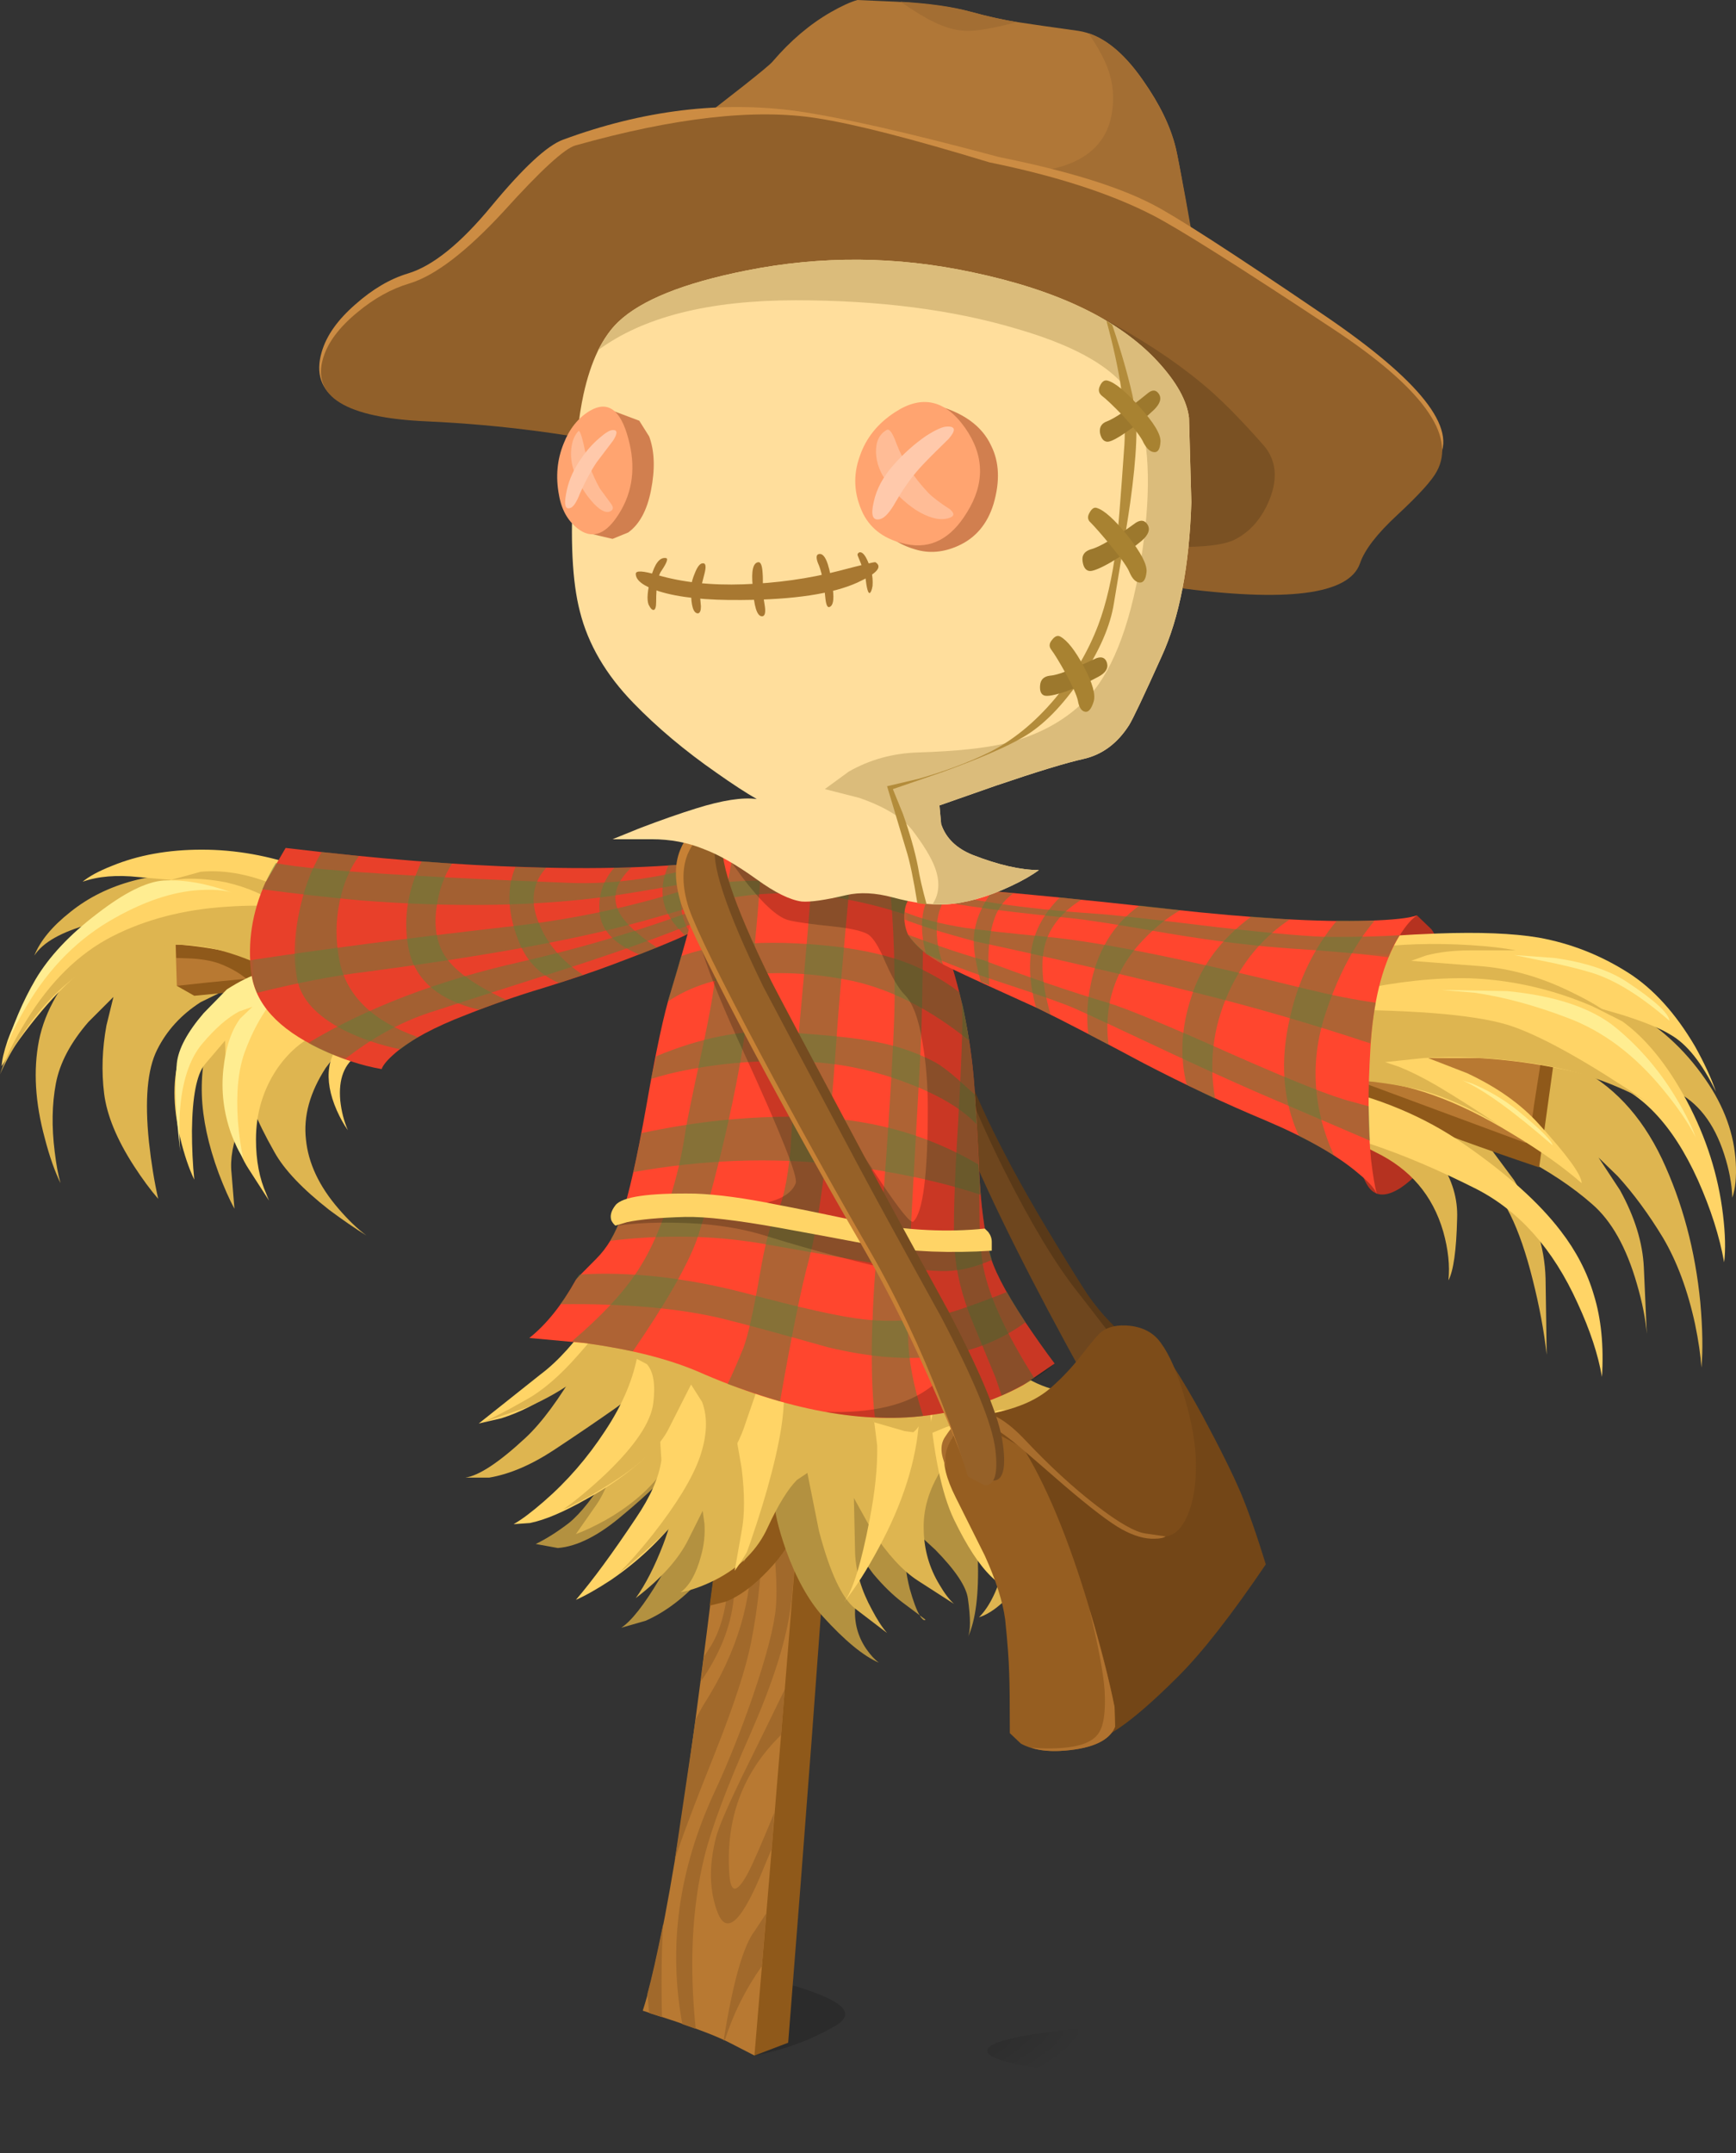 <?xml version="1.0" encoding="UTF-8" standalone="no"?>
<!-- Created with Inkscape (http://www.inkscape.org/) -->
<svg xmlns:inkscape="http://www.inkscape.org/namespaces/inkscape" xmlns:rdf="http://www.w3.org/1999/02/22-rdf-syntax-ns#" xmlns="http://www.w3.org/2000/svg" xmlns:xlink="http://www.w3.org/1999/xlink" xmlns:ns1="http://sozi.baierouge.fr" xmlns:cc="http://creativecommons.org/ns#" xmlns:sodipodi="http://sodipodi.sourceforge.net/DTD/sodipodi-0.dtd" xmlns:dc="http://purl.org/dc/elements/1.1/" id="svg2" xml:space="preserve" viewBox="0 0 149.22 185" version="1.1" inkscape:version="0.91 r13725">
  <rect x="0" y="0" width="149.22" height="185" fill="#333333" stroke="none"/>
  <defs id="defs6">
    <clipPath id="clipPath18">
      <path id="path20" d="m29.398 15.961c6.161 1.812 13.602 2.719 22.321 2.719 8.722 0 16.176-0.907 22.363-2.719 6.16-1.813 9.238-4.016 9.238-6.602s-3.078-4.785-9.238-6.597c-6.187-1.84-13.641-2.762-22.363-2.762-8.719 0-16.16 0.922-22.321 2.762-6.156 1.812-9.238 4.011-9.238 6.597s3.082 4.789 9.238 6.602z" inkscape:connector-curvature="0"/>
    </clipPath>
    <clipPath id="clipPath26">
      <path id="path28" d="m-39.7-38.984h80v76.836h-80v-76.836z" inkscape:connector-curvature="0"/>
    </clipPath>
    <radialGradient id="radialGradient30" gradientUnits="userSpaceOnUse" cy="0" cx="-.025" r="29.02">
      <stop id="stop32" style="stop-color:#ffffff;stop-opacity:.459" offset="0"/>
      <stop id="stop34" style="stop-color:#ffffff;stop-opacity:0" offset="1"/>
    </radialGradient>
    <mask id="mask36">
      <g id="g38">
        <g id="g40" clip-path="url(#clipPath26)">
          <path id="path42" style="fill:url(#radialGradient30)" d="m-39.7-38.984h80v76.836h-80v-76.836z" inkscape:connector-curvature="0"/>
        </g>
      </g>
    </mask>
    <radialGradient id="radialGradient46" gradientUnits="userSpaceOnUse" cy="0" cx="-.025" r="29.02">
      <stop id="stop48" style="stop-color:#000000" offset="0"/>
      <stop id="stop50" style="stop-color:#000000" offset="1"/>
    </radialGradient>
    <clipPath id="clipPath58">
      <path id="path60" d="m46 6h13v7h-13v-7z" inkscape:connector-curvature="0"/>
    </clipPath>
    <mask id="mask62">
      <g id="g64">
        <g id="g66" clip-path="url(#clipPath58)">
          <path id="path68" style="fill:#000000;fill-opacity:.16" d="m46 6h13v7h-13v-7z" inkscape:connector-curvature="0"/>
        </g>
      </g>
    </mask>
    <clipPath id="clipPath74">
      <path id="path76" d="m46 6h13v7h-13v-7z" inkscape:connector-curvature="0"/>
    </clipPath>
    <clipPath id="clipPath78">
      <path id="path80" d="m46 6h13v7h-13v-7z" inkscape:connector-curvature="0"/>
    </clipPath>
    <clipPath id="clipPath136">
      <path id="path138" d="m20 75h28v15h-28v-15z" inkscape:connector-curvature="0"/>
    </clipPath>
    <mask id="mask140">
      <g id="g142">
        <g id="g144" clip-path="url(#clipPath136)">
          <path id="path146" style="fill:#000000;fill-opacity:.5" d="m20 75h28v15h-28v-15z" inkscape:connector-curvature="0"/>
        </g>
      </g>
    </mask>
    <clipPath id="clipPath152">
      <path id="path154" d="m20 75h28v15h-28v-15z" inkscape:connector-curvature="0"/>
    </clipPath>
    <clipPath id="clipPath156">
      <path id="path158" d="m20 75h28v15h-28v-15z" inkscape:connector-curvature="0"/>
    </clipPath>
    <clipPath id="clipPath188">
      <path id="path190" d="m17 79h36v11h-36v-11z" inkscape:connector-curvature="0"/>
    </clipPath>
    <mask id="mask192">
      <g id="g194">
        <g id="g196" clip-path="url(#clipPath188)">
          <path id="path198" style="fill:#000000;fill-opacity:.5" d="m17 79h36v11h-36v-11z" inkscape:connector-curvature="0"/>
        </g>
      </g>
    </mask>
    <clipPath id="clipPath204">
      <path id="path206" d="m17 79h36v11h-36v-11z" inkscape:connector-curvature="0"/>
    </clipPath>
    <clipPath id="clipPath208">
      <path id="path210" d="m17 79h36v11h-36v-11z" inkscape:connector-curvature="0"/>
    </clipPath>
    <clipPath id="clipPath232">
      <path id="path234" d="m21 75h30v12h-30v-12z" inkscape:connector-curvature="0"/>
    </clipPath>
    <mask id="mask236">
      <g id="g238">
        <g id="g240" clip-path="url(#clipPath232)">
          <path id="path242" style="fill:#000000;fill-opacity:.5" d="m21 75h30v12h-30v-12z" inkscape:connector-curvature="0"/>
        </g>
      </g>
    </mask>
    <clipPath id="clipPath248">
      <path id="path250" d="m21 75h30v12h-30v-12z" inkscape:connector-curvature="0"/>
    </clipPath>
    <clipPath id="clipPath252">
      <path id="path254" d="m21 75h30v12h-30v-12z" inkscape:connector-curvature="0"/>
    </clipPath>
    <clipPath id="clipPath288">
      <path id="path290" d="m39 50h33v43h-33v-43z" inkscape:connector-curvature="0"/>
    </clipPath>
    <mask id="mask292">
      <g id="g294">
        <g id="g296" clip-path="url(#clipPath288)">
          <path id="path298" style="fill:#000000;fill-opacity:.5" d="m39 50h33v43h-33v-43z" inkscape:connector-curvature="0"/>
        </g>
      </g>
    </mask>
    <clipPath id="clipPath304">
      <path id="path306" d="m39 50h33v43h-33v-43z" inkscape:connector-curvature="0"/>
    </clipPath>
    <clipPath id="clipPath308">
      <path id="path310" d="m39 50h33v43h-33v-43z" inkscape:connector-curvature="0"/>
    </clipPath>
    <clipPath id="clipPath334">
      <path id="path336" d="m38 54h33v34h-33v-34z" inkscape:connector-curvature="0"/>
    </clipPath>
    <mask id="mask338">
      <g id="g340">
        <g id="g342" clip-path="url(#clipPath334)">
          <path id="path344" style="fill:#000000;fill-opacity:.5" d="m38 54h33v34h-33v-34z" inkscape:connector-curvature="0"/>
        </g>
      </g>
    </mask>
    <clipPath id="clipPath350">
      <path id="path352" d="m38 54h33v34h-33v-34z" inkscape:connector-curvature="0"/>
    </clipPath>
    <clipPath id="clipPath354">
      <path id="path356" d="m38 54h33v34h-33v-34z" inkscape:connector-curvature="0"/>
    </clipPath>
    <clipPath id="clipPath388">
      <path id="path390" d="m42 50h31v43h-31v-43z" inkscape:connector-curvature="0"/>
    </clipPath>
    <mask id="mask392">
      <g id="g394">
        <g id="g396" clip-path="url(#clipPath388)">
          <path id="path398" style="fill:#000000;fill-opacity:.211" d="m42 50h31v43h-31v-43z" inkscape:connector-curvature="0"/>
        </g>
      </g>
    </mask>
    <clipPath id="clipPath404">
      <path id="path406" d="m42 50h31v43h-31v-43z" inkscape:connector-curvature="0"/>
    </clipPath>
    <clipPath id="clipPath408">
      <path id="path410" d="m42 50h31v43h-31v-43z" inkscape:connector-curvature="0"/>
    </clipPath>
    <clipPath id="clipPath460">
      <path id="path462" d="m63 68h32v19h-32v-19z" inkscape:connector-curvature="0"/>
    </clipPath>
    <mask id="mask464">
      <g id="g466">
        <g id="g468" clip-path="url(#clipPath460)">
          <path id="path470" style="fill:#000000;fill-opacity:.5" d="m63 68h32v19h-32v-19z" inkscape:connector-curvature="0"/>
        </g>
      </g>
    </mask>
    <clipPath id="clipPath476">
      <path id="path478" d="m63 68h32v19h-32v-19z" inkscape:connector-curvature="0"/>
    </clipPath>
    <clipPath id="clipPath480">
      <path id="path482" d="m63 68h32v19h-32v-19z" inkscape:connector-curvature="0"/>
    </clipPath>
    <clipPath id="clipPath514">
      <path id="path516" d="m62 76h33v10h-33v-10z" inkscape:connector-curvature="0"/>
    </clipPath>
    <mask id="mask518">
      <g id="g520">
        <g id="g522" clip-path="url(#clipPath514)">
          <path id="path524" style="fill:#000000;fill-opacity:.5" d="m62 76h33v10h-33v-10z" inkscape:connector-curvature="0"/>
        </g>
      </g>
    </mask>
    <clipPath id="clipPath530">
      <path id="path532" d="m62 76h33v10h-33v-10z" inkscape:connector-curvature="0"/>
    </clipPath>
    <clipPath id="clipPath534">
      <path id="path536" d="m62 76h33v10h-33v-10z" inkscape:connector-curvature="0"/>
    </clipPath>
    <clipPath id="clipPath558">
      <path id="path560" d="m62 69h33v15h-33v-15z" inkscape:connector-curvature="0"/>
    </clipPath>
    <mask id="mask562">
      <g id="g564">
        <g id="g566" clip-path="url(#clipPath558)">
          <path id="path568" style="fill:#000000;fill-opacity:.5" d="m62 69h33v15h-33v-15z" inkscape:connector-curvature="0"/>
        </g>
      </g>
    </mask>
    <clipPath id="clipPath574">
      <path id="path576" d="m62 69h33v15h-33v-15z" inkscape:connector-curvature="0"/>
    </clipPath>
    <clipPath id="clipPath578">
      <path id="path580" d="m62 69h33v15h-33v-15z" inkscape:connector-curvature="0"/>
    </clipPath>
    <clipPath id="clipPath602">
      <path id="path604" d="m62 82h35v5h-35v-5z" inkscape:connector-curvature="0"/>
    </clipPath>
    <mask id="mask606">
      <g id="g608">
        <g id="g610" clip-path="url(#clipPath602)">
          <path id="path612" style="fill:#000000;fill-opacity:.5" d="m62 82h35v5h-35v-5z" inkscape:connector-curvature="0"/>
        </g>
      </g>
    </mask>
    <clipPath id="clipPath618">
      <path id="path620" d="m62 82h35v5h-35v-5z" inkscape:connector-curvature="0"/>
    </clipPath>
    <clipPath id="clipPath622">
      <path id="path624" d="m62 82h35v5h-35v-5z" inkscape:connector-curvature="0"/>
    </clipPath>
  </defs>
  <g id="g10" transform="matrix(1.25,0,0,-1.25,0,185)">
    <g id="g12">
      <g id="g14">
        <g id="g16" clip-path="url(#clipPath18)">
          <g id="g22" transform="matrix(.8 0 0 -.247 51.76 9.36)">
            <g id="g44" mask="url(#mask36)">
              <path id="path52" style="fill-rule:evenodd;fill:url(#radialGradient46)" d="m29.398 15.961c6.161 1.812 13.602 2.719 22.321 2.719 8.722 0 16.176-0.907 22.363-2.719 6.16-1.813 9.238-4.016 9.238-6.602s-3.078-4.785-9.238-6.597c-6.187-1.84-13.641-2.762-22.363-2.762-8.719 0-16.16 0.922-22.321 2.762-6.156 1.812-9.238 4.011-9.238 6.597s3.082 4.789 9.238 6.602z" inkscape:connector-curvature="0"/>
            </g>
          </g>
        </g>
      </g>
      <g id="g54">
        <g id="g70" mask="url(#mask62)">
          <g id="g82">
            <g id="g84" clip-path="url(#clipPath74)">
              <g id="g86">
                <g id="g90">
                  <g id="g92" clip-path="url(#clipPath78)">
                    <g id="g94">
                      <path id="path96" style="fill-rule:evenodd;fill:#000000" d="m46.039 10.52c0.293 0.402 0.723 0.773 1.281 1.121 1.145 0.668 2.426 0.879 3.84 0.64 2.293-0.402 4.082-0.883 5.36-1.441 1.761-0.719 2.066-1.414 0.921-2.078-1.707-0.989-3.562-1.668-5.562-2.043l-5.84 3.801z" inkscape:connector-curvature="0"/>
                    </g>
                  </g>
                </g>
              </g>
            </g>
          </g>
        </g>
      </g>
      <path id="path98" style="fill-rule:evenodd;fill:#8f591a" d="m54.199 76.922 0.68 0.519c0.562 0.266 1.066 0.278 1.519 0.039 1.442-0.8 2.067-4.132 1.883-10-0.293-9.414-1.656-29.375-4.082-59.878l-2.32-0.883-3.84 4.601 6.16 65.602z" inkscape:connector-curvature="0"/>
      <path id="path100" style="fill-rule:evenodd;fill:#b87932" d="m55.52 114.16 3.839-1.558c-1.437-22.452-2.371-37.721-2.8-45.799-0.426-8.082-1.985-28.106-4.68-60.082l-1.719 0.883c-0.719 0.371-1.933 0.851-3.64 1.437l-2.321 0.762c0.746 2.293 1.602 6.465 2.563 12.519 0.824 5.414 1.906 13.707 3.238 24.879 1.387 11.867 2.359 19.723 2.922 23.563 0.824 5.492 1.504 14.371 2.039 26.636 0.266 6.137 0.453 11.723 0.559 16.762z" inkscape:connector-curvature="0"/>
      <path id="path102" style="fill-rule:evenodd;fill:#a1692b" d="m52.559 19.719c-1.493-3.731-2.559-4.797-3.2-3.199-0.586 1.496-0.625 3.226-0.121 5.199 0.16 0.64 0.735 1.988 1.723 4.043 1.305 2.636 2.305 4.679 3 6.117l-0.242-3.117c-2.664-2.586-3.852-5.817-3.559-9.68 0.106-1.227 0.52-1.187 1.238 0.117 0.348 0.641 0.961 2.043 1.84 4.199l-0.156-2.437-0.523-1.242z" inkscape:connector-curvature="0"/>
      <path id="path104" style="fill-rule:evenodd;fill:#a1692b" d="m52.68 16.48-0.282-3.601c-1.117-1.57-1.972-3.277-2.558-5.117h-0.078c0.636 4.023 1.359 6.547 2.16 7.558l0.758 1.16z" inkscape:connector-curvature="0"/>
      <path id="path106" style="fill-rule:evenodd;fill:#a1692b" d="m50.559 52c1.601 0 3.253-0.121 4.961-0.359l-1.079-13.641-0.121-0.801c-0.347-2.238-1.238-5-2.679-8.277-1.653-3.734-2.719-6.574-3.2-8.524-0.855-3.464-1.054-7.41-0.601-11.839l-0.918 0.32c-0.988 5.336-0.254 10.641 2.199 15.922 0.934 2 1.813 4.199 2.641 6.597 0.957 2.801 1.492 4.868 1.597 6.204 0.106 1.226-0.011 3.21-0.359 5.957l-0.559 3.761 0.039-3.879c-0.054-3.066-0.332-5.855-0.839-8.359-0.348-1.762-1.161-4.254-2.442-7.48-1.519-3.79-2.453-6.282-2.801-7.481l1.442 9.719c0.293 0.558 0.492 0.922 0.601 1.082 2.266 3.57 3.332 7.172 3.2 10.797l-0.121 6.281-1.079-10c-0.214-1.867-0.961-3.719-2.242-5.559l0.199 1.68 0.442 0.68c1.308 2.054 1.629 5.597 0.961 10.64l0.758 6.559z" inkscape:connector-curvature="0"/>
      <path id="path108" style="fill-rule:evenodd;fill:#a1692b" d="m44.52 10.961c0.292 1.066 0.652 2.664 1.082 4.801-0.11-1.817-0.137-3.95-0.082-6.403l-0.879 0.282-0.121 1.32z" inkscape:connector-curvature="0"/>
      <path id="path110" style="fill-rule:evenodd;fill:#8f591a" d="m55.32 44.961-0.359-1.52c-0.43-1.226-1.149-2.359-2.16-3.402-0.989-1.039-1.946-1.746-2.879-2.117l-1.121-0.281 1 7.519 2 0.801 3.801 2.078-0.282-3.078z" inkscape:connector-curvature="0"/>
      <path id="path112" style="fill-rule:evenodd;fill:#593918" d="m64.559 80.68c0.668-3.492 2.187-7.504 4.562-12.039 1.227-2.375 3-5.399 5.32-9.082 0.879-1.411 1.985-2.653 3.321-3.719 0.691-0.535 1.277-0.918 1.758-1.16l-4.481-1.2c-3.652 6.586-6.387 12.028-8.199 16.321-1.121 2.691-1.84 5.32-2.16 7.879l-0.121 3z" inkscape:connector-curvature="0"/>
      <path id="path114" style="fill-rule:evenodd;fill:#6e461e" d="m64.16 80.398c0.961-3.945 2.586-8.21 4.879-12.796 1.84-3.657 3.508-6.426 5-8.321 1.52-1.949 2.723-3.519 3.602-4.722l-3-1.36c-3.653 6.586-6.387 12.043-8.2 16.36-1.121 2.695-1.839 5.308-2.16 7.839l-0.121 3z" inkscape:connector-curvature="0"/>
      <path id="path116" style="fill-rule:evenodd;fill:#deb550" d="m13.801 79.121c-1.336-0.855-2.336-1.945-3-3.281-0.668-1.332-0.856-3.442-0.559-6.32 0.156-1.438 0.371-2.747 0.637-3.918-0.531 0.613-1.094 1.371-1.68 2.277-1.172 1.816-1.851 3.469-2.039 4.961-0.187 1.519-0.133 3.082 0.16 4.68l0.481 1.96-1.719-1.718c-1.227-1.414-1.977-2.828-2.242-4.242-0.266-1.415-0.293-2.973-0.078-4.68 0.105-0.879 0.238-1.598 0.398-2.16-0.398 0.828-0.762 1.851-1.078 3.082-0.668 2.453-0.801 4.691-0.402 6.718 0.402 2.028 1.562 4.04 3.48 6.04l2.719 2.441c-0.852-0.082-1.758-0.242-2.719-0.481-1.945-0.535-3.215-1.253-3.801-2.16 0.403 1.012 1.227 2.012 2.481 3 2.453 1.973 5.746 2.856 9.879 2.641 4.429-0.242 7.601-1.586 9.523-4.039 1.598-2.055 1.918-3.867 0.957-5.442-0.504-0.828-1.437-2.121-2.801-3.878-1.089-1.68-1.543-3.321-1.359-4.922 0.16-1.625 0.906-3.215 2.242-4.758 0.664-0.774 1.305-1.387 1.918-1.84-0.773 0.477-1.625 1.066-2.558 1.758-1.84 1.441-3.094 2.762-3.762 3.961-0.664 1.172-1.133 2.121-1.399 2.84l-0.199 0.679-0.761-1.601c-0.504-1.25-0.708-2.371-0.598-3.36l0.199-2.437c-0.348 0.637-0.707 1.453-1.082 2.437-0.719 1.95-1.105 3.746-1.16 5.403-0.051 1.652 0.215 3.359 0.801 5.117l0.922 2.121-1.801-0.879z" inkscape:connector-curvature="0"/>
      <path id="path118" style="fill-rule:evenodd;fill:#8f591a" d="m12.16 80.242 0.762 1.637c14.16 1.547 21.41 2.215 21.758 2 0.347-0.211-0.215-0.68-1.68-1.399-1.602-0.8-3.32-1.292-5.16-1.48-2.692-0.293-7.52-0.773-14.481-1.441l-1.199 0.683z" inkscape:connector-curvature="0"/>
      <path id="path120" style="fill-rule:evenodd;fill:#b87932" d="m11.961 86.719c4.293-0.024 8.773-0.024 13.437 0 9.364 0.027 15.016 0.109 16.961 0.242l0.762-2.563c-7.973-1.597-14.48-2.625-19.519-3.078-5.067-0.425-8.883-0.785-11.442-1.078l-0.199 6.477z" inkscape:connector-curvature="0"/>
      <path id="path122" style="fill-rule:evenodd;fill:#8f591a" d="m13.199 82.121-1.078 0.039-0.082 2.719 7.481-0.117 0.16-3.442c0-0.105-0.785-0.425-2.36-0.961-0.453 0.508-1.121 0.95-2 1.321-0.558 0.242-1.265 0.386-2.121 0.441z" inkscape:connector-curvature="0"/>
      <path id="path124" style="fill-rule:evenodd;fill:#ffd466" d="m15.398 82.641c-2.636 0.535-4.851 0.613-6.636 0.238-1.789-0.371-3.762-1.84-5.922-4.399-1.094-1.304-2-2.558-2.719-3.761 0 0.375 0.133 0.961 0.399 1.761 0.562 1.547 1.535 3.305 2.921 5.282 1.36 1.972 3.161 3.531 5.399 4.679l2.922 1.079-2.242 0.199c-1.493 0.16-2.774 0.054-3.84-0.321 0.453 0.375 1.121 0.735 2 1.082 1.812 0.747 3.879 1.122 6.199 1.122s4.641-0.414 6.961-1.243c1.148-0.398 2.066-0.8 2.762-1.199l3-1c2-0.906 3.066-1.933 3.199-3.078 0.16-1.254-0.36-2.684-1.559-4.281-1.066-1.387-2.269-2.481-3.601-3.281-0.961-0.614-1.375-1.665-1.243-3.161 0.082-0.746 0.254-1.425 0.524-2.039-0.27 0.375-0.524 0.828-0.762 1.36-0.48 1.093-0.652 2.082-0.519 2.961 0.132 0.933 0.679 1.757 1.64 2.48 0.438 0.348 0.867 0.609 1.278 0.777-0.832-0.16-1.672-0.339-2.52-0.539-1.625-0.371-2.957-1.32-4-2.839-0.957-1.438-1.437-3.051-1.437-4.84 0-1.438 0.238-2.692 0.718-3.758 0.059-0.16 0.121-0.305 0.18-0.442l-1.418 2.2c-0.801 1.226-1.309 3.066-1.523 5.519l-0.079 3.281-1.398-1.64c-0.562-0.692-0.855-2.215-0.883-4.559 0-1.199 0.055-2.32 0.16-3.359-0.371 0.773-0.691 1.719-0.961 2.84-0.531 2.238-0.531 4.183 0 5.84 0.536 1.652 1.762 3.171 3.684 4.558l2.719 1.602c-0.961 0.32-2.094 0.613-3.403 0.879z" inkscape:connector-curvature="0"/>
      <path id="path126" style="fill-rule:evenodd;fill:#deb550" d="m13.801 88.082c1.734 0.16 3.597-0.215 5.597-1.121 2.11-0.961 3.215-1.84 3.321-2.641 0.082-0.425-0.25-1.011-1-1.761-0.453-0.454-1.024-0.774-1.719-0.957-0.559-0.161-1.094-0.215-1.602-0.161-1.039 0.532-2.171 0.957-3.398 1.278-2.375 0.59-4.801 0.429-7.281-0.477-2.106-0.773-4.024-2.347-5.758-4.722-0.856-1.2-1.508-2.321-1.961-3.36 0.375 1.121 0.973 2.348 1.801 3.68 1.652 2.695 3.625 4.629 5.918 5.801 2.297 1.171 4.922 1.851 7.883 2.039 1.492 0.105 2.757 0.093 3.796-0.039-1.066 0.8-2.359 1.375-3.878 1.718-0.961 0.188-1.879 0.266-2.758 0.243l-1-0.082 2.039 0.562z" inkscape:connector-curvature="0"/>
      <path id="path128" style="fill-rule:evenodd;fill:#ffed91" d="m12.16 74.922c0.106 0.984 0.719 2.133 1.84 3.437l1.602 1.641c1.812 1.148 2.984 1.465 3.519 0.961 0.266-0.242 0.348-0.602 0.238-1.082l-0.839-0.957c-0.665-0.906-1.227-1.977-1.68-3.203-0.453-1.227-0.613-2.813-0.481-4.758 0.082-0.988 0.2-1.84 0.36-2.563-0.293 0.43-0.571 1-0.84 1.723-0.504 1.438-0.68 2.906-0.52 4.399 0.161 1.496 0.547 2.656 1.161 3.48l0.839 0.801-0.918-0.321c-0.8-0.425-1.64-1.16-2.519-2.199-0.906-1.066-1.43-2.679-1.563-4.84-0.047-0.957-0.031-1.824 0.039-2.601-0.312 2.519-0.39 4.547-0.238 6.082z" inkscape:connector-curvature="0"/>
      <path id="path130" style="fill-rule:evenodd;fill:#e8402a" d="m17.281 81.121c-0.265 2.106 0.051 4.172 0.961 6.199l1.399 2.399c6.265-0.746 11.812-1.184 16.64-1.321 5.813-0.183 10.653 0.028 14.52 0.641 1.199 0.188 1.519-0.144 0.961-1-0.215-0.344-0.961-1.184-2.242-2.519-0.719-0.747-1.52-1.344-2.399-1.801-0.746-0.371-2.359-1.024-4.84-1.957-1.414-0.535-3.066-1.094-4.961-1.68-1.707-0.508-3.465-1.121-5.281-1.84-2.16-0.828-3.773-1.695-4.84-2.601-0.531-0.453-0.851-0.829-0.957-1.121-1.387 0.242-2.801 0.707-4.242 1.402-2.879 1.359-4.453 3.094-4.719 5.199z" inkscape:connector-curvature="0"/>
      <g id="g132">
        <g id="g148" mask="url(#mask140)">
          <g id="g160">
            <g id="g162" clip-path="url(#clipPath152)">
              <g id="g164">
                <g id="g168">
                  <g id="g170" clip-path="url(#clipPath156)">
                    <g id="g172">
                      <path id="path174" style="fill-rule:evenodd;fill:#5d8039" d="m34.801 79.281-1.879-0.679c-2.668 0.636-4.254 1.945-4.762 3.918-0.48 2.054-0.199 4.148 0.84 6.281l2.082-0.16c-0.535-0.829-0.883-1.786-1.043-2.879-0.184-1.121-0.094-2.11 0.281-2.961 0.508-1.199 2-2.375 4.481-3.52z" inkscape:connector-curvature="0"/>
                      <path id="path176" style="fill-rule:evenodd;fill:#5d8039" d="m35.441 88.398 2.118-0.039c-0.985-1.093-1.133-2.414-0.438-3.961 0.559-1.332 1.547-2.464 2.961-3.398l-1.641-0.559c-1.253 0.532-2.148 1.414-2.679 2.641-0.856 2.023-0.961 3.797-0.321 5.316z" inkscape:connector-curvature="0"/>
                      <path id="path178" style="fill-rule:evenodd;fill:#5d8039" d="m28.719 76.719c-0.664-0.453-1.067-0.731-1.199-0.84-1.415 0.297-2.708 0.734-3.879 1.32-1.868 0.961-2.934 2.121-3.2 3.481-0.265 1.254-0.242 2.707 0.079 4.359 0.32 1.707 0.855 3.176 1.601 4.402l2.559-0.281c-0.641-0.879-1.078-1.918-1.321-3.121-0.293-1.359-0.293-2.746 0-4.16 0.508-2.344 2.293-4.067 5.36-5.16z" inkscape:connector-curvature="0"/>
                      <path id="path180" style="fill-rule:evenodd;fill:#5d8039" d="m47.242 88.602c-0.64-1.977-0.574-3.536 0.199-4.68l-0.359-0.203-0.523 0.562c-1.09 1.227-1.293 2.641-0.598 4.239l1.281 0.082z" inkscape:connector-curvature="0"/>
                      <path id="path182" style="fill-rule:evenodd;fill:#5d8039" d="m45.16 82.879-1.199-0.481c-1.68 0.696-2.586 1.629-2.719 2.801-0.137 1.199 0.199 2.254 1 3.16h1.16c-1.066-1.011-1.347-2.027-0.843-3.039 0.402-0.746 1.269-1.558 2.601-2.441z" inkscape:connector-curvature="0"/>
                    </g>
                  </g>
                </g>
              </g>
            </g>
          </g>
        </g>
      </g>
      <g id="g184">
        <g id="g200" mask="url(#mask192)">
          <g id="g212">
            <g id="g214" clip-path="url(#clipPath204)">
              <g id="g216">
                <g id="g220">
                  <g id="g222" clip-path="url(#clipPath208)">
                    <g id="g224">
                      <path id="path226" style="fill-rule:evenodd;fill:#5d8039" d="m52 88.441c-0.133-0.375-0.613-1-1.441-1.882-3.598-1.09-6.079-1.813-7.438-2.157-4.293-1.121-10.293-2.187-18-3.203-2.187-0.265-4.668-0.746-7.441-1.437-0.188 0.398-0.321 0.851-0.399 1.359l-0.082 0.879c4.906 0.746 10.746 1.508 17.52 2.281 3.949 0.426 7.683 1.16 11.203 2.199 1.758 0.508 3.133 0.973 4.117 1.399-2.398-0.531-5.105-1.024-8.117-1.477-5.016-0.695-10.746-0.789-17.203-0.281-2.051 0.188-4.278 0.438-6.68 0.758 0.348 0.773 0.656 1.375 0.922 1.801 1.441-0.293 4.492-0.575 9.16-0.84 2.586-0.16 6.254-0.332 11-0.52 3.199-0.132 6.652 0.375 10.359 1.52l1.321 0.199c0.984 0.16 1.387-0.039 1.199-0.598z" inkscape:connector-curvature="0"/>
                    </g>
                  </g>
                </g>
              </g>
            </g>
          </g>
        </g>
      </g>
      <g id="g228">
        <g id="g244" mask="url(#mask236)">
          <g id="g256">
            <g id="g258" clip-path="url(#clipPath248)">
              <g id="g260">
                <g id="g264">
                  <g id="g266" clip-path="url(#clipPath252)">
                    <g id="g268">
                      <path id="path270" style="fill-rule:evenodd;fill:#5d8039" d="m50.52 86.52-1.321-1.321c-2.426-1.094-5.824-2.347-10.199-3.758-4.691-1.496-7.852-2.507-9.48-3.043-2-0.664-3.934-1.73-5.801-3.199-1.039 0.375-1.879 0.746-2.52 1.121 4.055 2.426 8.906 4.282 14.563 5.559 5.254 1.203 10.172 2.746 14.758 4.641z" inkscape:connector-curvature="0"/>
                    </g>
                  </g>
                </g>
              </g>
            </g>
          </g>
        </g>
      </g>
      <path id="path272" style="fill-rule:evenodd;fill:#ffed91" d="m11.242 87.48c1.41 0.075 2.973-0.199 4.68-0.82-0.465 0.141-1.067 0.199-1.801 0.18-1.894-0.028-3.961-0.664-6.199-1.918-2.508-1.387-4.547-3.43-6.121-6.121-0.692-1.153-1.192-2.207-1.5-3.16 0.558 1.875 1.273 3.554 2.14 5.039 0.934 1.574 2.348 3.082 4.239 4.519 1.867 1.442 3.386 2.199 4.562 2.281z" inkscape:connector-curvature="0"/>
      <path id="path274" style="fill-rule:evenodd;fill:#b39140" d="m53.359 53.602c0.508-0.055 3.426-0.149 8.762-0.282 5.465-0.425 9.078-1.359 10.84-2.8 1.785-1.438 3.387-2.293 4.801-2.559 0.261-0.051 0.5-0.074 0.718-0.082l-1.921-0.277c-1.172-0.161-1.985-0.188-2.438-0.082l-0.359 0.199 0.32-0.598c0.211-0.586 0.371-1.359 0.477-2.32 0.109-0.934 0.972-2 2.601-3.199 0.801-0.586 1.586-1.082 2.36-1.481l-3.079 1.078c-1.281 0.453-2.453 1.336-3.519 2.641l-1.203 1.801-0.039-1.442c0-1.172 0.082-2.344 0.242-3.519 0.16-1.172 0.652-2.215 1.476-3.121 0.403-0.477 0.79-0.825 1.161-1.039l-2.637 1.199c-1.121 0.508-2.254 1.816-3.402 3.922l-1.399 3.039 0.121-3.758c0.078-2.481-0.148-4.297-0.683-5.442 0.187 0.426 0.187 1.305 0 2.641-0.106 0.824-0.852 1.945-2.239 3.359l-2 1.84-0.121-1.32c-0.023-1.094 0.094-2.16 0.36-3.199 0.242-0.86 0.468-1.469 0.683-1.821l0.399-0.3c-0.055-0.078-0.149-0.039-0.282 0.121-0.039 0.051-0.082 0.109-0.117 0.179l-1.203 0.899c-0.664 0.508-1.332 1.16-2 1.961l-0.797 1.082-0.16-0.84c-0.109-0.75-0.203-1.629-0.281-2.641-0.055-1.015 0.199-1.933 0.758-2.761 0.296-0.426 0.589-0.746 0.882-0.961-1.066 0.457-2.359 1.523-3.882 3.203-0.985 1.117-1.825 2.637-2.52 4.558-0.531 1.52-0.797 2.668-0.797 3.442 0 0.426-0.453 0.094-1.363-1-2.32-2.828-3.504-4.27-3.559-4.32-1.226-1.387-2.535-2.387-3.922-3l-1.679-0.481c0.695 0.453 1.574 1.574 2.64 3.359 0.668 1.094 1.403 3.161 2.2 6.2l1 4.199-1.36-1.758c-1.226-1.441-2.679-2.855-4.359-4.242-1.652-1.414-3.145-2.172-4.481-2.277l-1.519 0.277c0.719 0.348 1.48 0.828 2.281 1.441 0.824 0.668 1.746 1.84 2.758 3.52 1.254 2.082 1.867 3.879 1.84 5.402l4.281 0.719c2.988 0.48 4.773 0.691 5.359 0.641z" inkscape:connector-curvature="0"/>
      <path id="path276" style="fill-rule:evenodd;fill:#deb550" d="m36.121 49.16c1.121 1.039 2.332 2.68 3.641 4.922l1.636 3.078c0.243 0.028 0.547 0.133 0.922 0.32 0.746 0.399 1.481 0.985 2.2 1.762l10.441-0.601c7.414-0.829 12.199-2.348 14.359-4.559 1.946-2 3.895-3.496 5.84-4.48 0.988-0.481 1.774-0.762 2.36-0.84l0.039-0.082c-0.797-0.133-2.106 0.039-3.918 0.519-0.696 0.188-1.348 0.426-1.961 0.723l-0.719 0.359 0.758-1.281c0.64-0.906 1.281-1.547 1.922-1.918 1.441-0.883 2.984-1.32 4.64-1.32 0.824 0 1.504 0.093 2.039 0.277-0.535-0.453-1.867-0.879-4-1.277-1.332-0.242-2.187-0.27-2.558-0.082l-0.16 0.359 0.398-1.277c0.266-0.883 0.105-1.989-0.48-3.321l-0.2 1.52c-0.078 0.613-0.375 1.531-0.879 2.758l-0.722 1.64v-0.718l-0.719-3.879c-0.293-1.629-0.984-2.934-2.078-3.922-0.563-0.508-1.094-0.84-1.602-1 0.375 0.375 0.707 0.867 1 1.48 0.614 1.254 0.746 2.535 0.399 3.84-0.321 1.281-0.864 2.735-1.637 4.36l-1.082 2.039-1.281-1.598c-0.852-1.359-1.25-2.734-1.199-4.121 0.027-1.36 0.386-2.613 1.082-3.758 0.343-0.59 0.679-1.027 1-1.32l-2.481 1.597c-1.039 0.668-2.094 1.817-3.16 3.442l-1.242 2.238 0.082-3.797c0.054-1.281 0.441-2.574 1.16-3.883 0.348-0.664 0.691-1.199 1.039-1.597l-2.199 1.679c-0.906 0.719-1.735 2.493-2.481 5.321l-0.8 4-0.719-0.481c-0.613-0.613-1.281-1.695-2-3.242-0.696-1.547-1.906-2.758-3.641-3.641-0.851-0.425-1.64-0.703-2.359-0.839 0.613 0.453 1.078 1.281 1.398 2.48 0.215 0.75 0.293 1.496 0.242 2.242l-0.121 0.879-1-2c-0.668-1.332-1.867-2.668-3.601-4 0.668 0.934 1.297 2.16 1.883 3.68 0.371 0.961 0.812 2.48 1.32 4.558l0.598 2.844-2.2-2.683c-0.906-1.145-2.132-2.161-3.679-3.039-0.774-0.426-1.453-0.747-2.039-0.961l1.398 2c0.586 0.828 1.215 2.363 1.879 4.601l0.84 3.082-1.36-1c-1.254-0.883-2.664-1.844-4.238-2.883s-3.066-1.679-4.48-1.918h-1.641c0.934 0.133 2.309 1.039 4.121 2.719z" inkscape:connector-curvature="0"/>
      <path id="path278" style="fill-rule:evenodd;fill:#ffd466" d="m63.879 51.879-0.16 5.082-0.52-6.602c-0.187-2.746-1.105-5.652-2.758-8.718-0.816-1.524-1.613-2.778-2.402-3.762 0.602 0.781 1.188 2.676 1.762 5.68 0.375 1.921 0.547 3.617 0.519 5.082l-0.199 1.601-0.801 2.918c-0.48 1.707-1.093 2.465-1.84 2.281-0.933-0.214-1.761-1.839-2.48-4.882-0.668-2.797-1.613-5.399-2.84-7.797-0.613-1.176-1.16-2.082-1.64-2.723l0.48 2.723c0.215 1.117 0.215 2.558 0 4.32l-0.398 2.277-0.801-1.199c-0.774-1.172-1.801-2.613-3.082-4.32-1.305-1.707-2.879-3.188-4.719-4.442-0.934-0.613-1.734-1.066-2.398-1.359 1.144 1.336 2.519 3.203 4.117 5.602 1.015 1.492 1.601 2.828 1.761 4l-0.082 1.32-1.156-1.242c-1.066-0.985-2.375-1.907-3.922-2.758-1.547-0.879-2.84-1.43-3.879-1.641l-1.121-0.078c0.559 0.317 1.254 0.84 2.078 1.559 1.602 1.387 3 3 4.204 4.84 1.226 1.839 1.984 3.652 2.277 5.441l0.121 2.16-2.121-1.844c-1.598-1.359-2.918-2.41-3.957-3.156-1.043-0.75-2.188-1.32-3.442-1.722l-1.558-0.36 4.277 3.399c1.176 0.882 2.387 2.226 3.641 4.043 0.215 0.293 1.105 1.679 2.68 4.16l11.878-1.723c8.11-1.492 12.618-3.117 13.524-4.879s2.531-2.719 4.879-2.879c1.144-0.082 2.215 0.012 3.199 0.278-0.266-0.399-1.227-0.84-2.879-1.317-1.039-0.297-1.828-0.375-2.359-0.242l-0.442 0.242 0.2-0.683c0.265-0.747 0.734-1.852 1.402-3.317 0.664-1.441 2.051-2.64 4.16-3.601 1.039-0.481 2.012-0.813 2.918-1-0.266-0.082-0.746-0.106-1.441-0.082-1.383 0.082-3.133 0.414-5.239 1-2.132 0.589-3.695 1.933-4.679 4.043l-0.84 2.957-0.321-0.719c-0.214-0.719-0.332-1.746-0.359-3.078-0.055-1.336 0.266-3.043 0.961-5.121 0.344-1.016 0.691-1.907 1.039-2.68-0.242 0.055-0.562 0.281-0.961 0.68-0.828 0.8-1.68 2.105-2.558 3.918-0.856 1.789-1.426 4.562-1.723 8.32z" inkscape:connector-curvature="0"/>
      <path id="path280" style="fill-rule:evenodd;fill:#deb550" d="m53.719 49.84c0.242 1.547 0.269 3.094 0.082 4.64l-0.403 1.879-2.277-6.597c-0.668-1.84-2.293-4.043-4.879-6.602-1.308-1.305-2.547-2.414-3.722-3.32 0.746 0.746 1.535 1.64 2.359 2.68 1.652 2.105 2.734 3.878 3.242 5.32 0.504 1.469 0.559 2.734 0.16 3.801l-0.761 1.199-1.52-3c-0.613-1.254-2.012-2.559-4.199-3.918-1.094-0.695-2.121-1.254-3.082-1.68 0.961 0.692 1.949 1.52 2.961 2.477 2 1.922 3.082 3.535 3.242 4.84 0.16 1.281 0.012 2.175-0.442 2.683l-0.761 0.399 0.281 1.519c0.746 0.266 1.188 0.602 1.32 1 0.239 0.719 0.239 1.149 0 1.281-0.375 0.211-1.347-0.652-2.922-2.601-1.519-1.918-3.558-3.442-6.117-4.559l-3.222-1.082c0.601 0.223 1.625 0.742 3.062 1.563 1.172 0.636 2.387 1.679 3.641 3.117 1.332 1.469 2.386 2.988 3.16 4.562l11.84-1.043c8.16-1.011 12.906-2.265 14.238-3.757 1.332-1.493 3.066-2.293 5.199-2.399 0.653-0.035 1.254-0.008 1.801 0.078-0.711-0.152-1.469-0.269-2.281-0.359-0.746-0.082-1.387-0.188-1.918-0.32l-0.602-0.2 0.321-0.679 1-3c-0.266 0.531-0.934 1.359-2 2.48-0.665 0.719-1.321 0.985-1.961 0.797l-0.758-0.48-0.68-1.719-0.519 0.922c-0.188 0.371-0.696 0.426-1.52 0.16l-1.16-0.481c0 0.266 0.066 0.707 0.199 1.321 0.078 0.371 0.121 0.73 0.121 1.078l-0.043 0.402-0.801 1.317 0.122-1.719c0.054-1.121-0.188-1.879-0.719-2.281l-0.602 0.082-2.078 0.601c-0.082 0.266-0.414 0.973-1 2.117-0.375 0.696-0.32 1.215 0.16 1.563l0.84 0.32c-0.586 0.957-1.226 1.613-1.922 1.957-1.359 0.723-2.254-0.398-2.679-3.359-0.426-2.961-1.278-5.879-2.559-8.758-0.668-1.441-1.281-2.59-1.84-3.441 1.332 3.679 2.199 6.746 2.598 9.199z" inkscape:connector-curvature="0"/>
      <path id="path282" style="fill-rule:evenodd;fill:#ff462e" d="m64.84 83.52c1.199-3.415 1.922-6.801 2.16-10.161 0.133-1.839 0.254-3.961 0.359-6.359 0.106-1.84 0.321-3.492 0.641-4.961 0.242-1.117 1.066-2.746 2.48-4.879 0.719-1.066 1.399-2.027 2.04-2.879l-2.161-1.48c-1.894-1.039-3.972-1.719-6.238-2.039-4.668-0.696-10.066 0.304-16.199 3-2.027 0.851-4.563 1.492-7.602 1.918l-3.922 0.359c1.176 0.934 2.243 2.27 3.204 4 0.023 0.055 0.492 0.535 1.398 1.441 0.746 0.747 1.32 1.708 1.719 2.879 0.508 1.469 1.082 4 1.722 7.602 0.664 3.812 1.227 6.426 1.68 7.84 0.559 1.812 1.266 4.32 2.121 7.519l1.117 4.239c1.387 0.668 3.641 1.054 6.762 1.16 3.867 0.16 5.984-0.637 6.359-2.399 0.028-0.078 0.813-2.347 2.36-6.8z" inkscape:connector-curvature="0"/>
      <g id="g284">
        <g id="g300" mask="url(#mask292)">
          <g id="g312">
            <g id="g314" clip-path="url(#clipPath304)">
              <g id="g316">
                <g id="g320">
                  <g id="g322" clip-path="url(#clipPath308)">
                    <g id="g324">
                      <path id="path326" style="fill-rule:evenodd;fill:#5d8039" d="m58.281 92.68c2.504-0.211 3.907-1 4.199-2.36 0.161-0.668 0.493-1.734 1-3.199 0-4.266-0.039-7.574-0.121-9.922-0.023-0.906-0.211-4.414-0.558-10.519-0.293-5.227-0.414-8.735-0.36-10.52 0.028-1.625 0.371-3.453 1.039-5.48-1.148-0.133-2.253-0.16-3.32-0.078-0.215 1.757-0.265 4-0.16 6.718 0.082 2.215 0.227 4.094 0.441 5.641 0.184 1.281 0.414 4.012 0.68 8.199 0.266 4.106 0.399 6.922 0.399 8.442 0 4.238-0.227 7.425-0.68 9.558-0.215 1.067-0.438 1.707-0.68 1.922-0.265-0.027-0.535-0.121-0.801-0.281-0.531-0.293-0.8-0.774-0.8-1.442 0-0.558-0.145-2.398-0.438-5.519-0.32-3.574-0.519-6-0.601-7.281-0.504-7.223-1.133-12.25-1.879-15.079-0.536-1.945-1.2-5.214-2-9.8-1.387 0.425-2.586 0.828-3.602 1.199 0.32 0.668 0.68 1.496 1.082 2.48 0.32 0.856 0.691 2.52 1.121 5 0.371 2.188 0.746 3.586 1.117 4.2 0.453 0.722 0.789 2.203 1 4.441 0.161 2.668 0.282 4.559 0.36 5.68 0.883 9.601 1.32 15.105 1.32 16.519 0 1.149-0.598 1.36-1.797 0.641-1.226-0.719-1.867-1.867-1.922-3.438-0.105-2.297-0.425-5.707-0.961-10.242-0.238-2.215-0.746-4.984-1.519-8.32-0.692-2.934-1.332-5.281-1.918-7.039-0.668-1.813-2.137-4.375-4.402-7.68-1.575 0.32-2.973 0.547-4.2 0.68 2.188 1.867 3.762 3.586 4.719 5.16 0.723 1.148 1.375 2.625 1.961 4.441 0.535 1.68 0.906 3.266 1.121 4.758 0.078 0.586 0.465 2.481 1.16 5.68 0.586 2.719 0.907 4.64 0.961 5.762 0.078 1.945 0.653 5.371 1.719 10.277l0.879 0.32c2.426 0.481 4.574 0.641 6.441 0.481z" inkscape:connector-curvature="0"/>
                      <path id="path328" style="fill-rule:evenodd;fill:#5d8039" d="m66.16 78.68v0.402c0.426-2.027 0.707-3.934 0.84-5.723 0.133-1.89 0.254-4.078 0.359-6.558-0.05-2.934 0.043-4.934 0.282-6 0.398-1.973 1.558-4.481 3.48-7.52-0.719-0.453-1.469-0.855-2.242-1.199l-0.438 1.277c-0.027 0.055-0.562 1.348-1.601 3.883-0.692 1.68-1.094 3.317-1.199 4.918-0.106 1.414-0.028 4.266 0.238 8.559 0.242 4.32 0.336 6.976 0.281 7.961z" inkscape:connector-curvature="0"/>
                    </g>
                  </g>
                </g>
              </g>
            </g>
          </g>
        </g>
      </g>
      <g id="g330">
        <g id="g346" mask="url(#mask338)">
          <g id="g358">
            <g id="g360" clip-path="url(#clipPath350)">
              <g id="g362">
                <g id="g366">
                  <g id="g368" clip-path="url(#clipPath354)">
                    <g id="g370">
                      <path id="path372" style="fill-rule:evenodd;fill:#5d8039" d="m56.48 83.039c2.668-0.238 4.84-0.73 6.52-1.48 1.199-0.559 2.188-1.145 2.961-1.758 0.215-0.746 0.441-1.852 0.68-3.321-2.614 2.106-5.254 3.465-7.922 4.079-2.426 0.507-4.719 0.668-6.879 0.48-2.426-0.211-4.399-0.84-5.918-1.879l0.918 3.121c1.015 0.371 2.133 0.625 3.359 0.758 1.867 0.215 3.961 0.215 6.281 0z" inkscape:connector-curvature="0"/>
                      <path id="path374" style="fill-rule:evenodd;fill:#5d8039" d="m62.602 73.48c-2.028 0.801-4.082 1.293-6.161 1.481-2.242 0.187-4.507 0.144-6.8-0.121-1.922-0.238-3.547-0.574-4.879-1l0.359 1.562c3.012 1.25 5.785 1.813 8.32 1.68 3.012-0.187 5.106-0.387 6.278-0.602 1.707-0.265 3.254-0.773 4.64-1.519 0.375-0.215 0.868-0.586 1.481-1.121 0.32-0.293 0.719-0.652 1.199-1.078l0.121-2.043c-0.984 1.043-2.508 1.961-4.558 2.761z" inkscape:connector-curvature="0"/>
                      <path id="path376" style="fill-rule:evenodd;fill:#5d8039" d="m47.801 85.641c0.16 0.695 0.293 1.187 0.398 1.48 1.414 0.293 3.215 0.399 5.403 0.32 2.773-0.105 4.851-0.253 6.238-0.441 1.496-0.188 2.855-0.508 4.082-0.961l0.637-1.719c-3.278 1.282-6.332 2.028-9.157 2.239-2.855 0.16-5.386-0.145-7.601-0.918z" inkscape:connector-curvature="0"/>
                      <path id="path378" style="fill-rule:evenodd;fill:#5d8039" d="m39.84 60.402c3.469 0.211 7.226-0.203 11.281-1.242 3.973-1.066 6.734-1.68 8.281-1.84 2.317-0.265 4.559-0.027 6.719 0.719 0.879 0.297 1.918 0.68 3.121 1.16 0.426-0.746 0.852-1.437 1.278-2.078-1.786-1.309-3.852-2.094-6.2-2.359-2.132-0.242-4.601-0.028-7.398 0.64-3.203 0.907-5.602 1.559-7.203 1.957-2.985 0.723-6.719 1.055-11.199 1 0.375 0.481 0.734 1.043 1.082 1.68l0.238 0.363z" inkscape:connector-curvature="0"/>
                      <path id="path380" style="fill-rule:evenodd;fill:#5d8039" d="m52.199 62.559c-3.254 0.535-6.664 0.589-10.238 0.16 0.348 0.64 0.586 1.176 0.719 1.601 1.601 0.399 3.574 0.547 5.922 0.442 2.21-0.137 4.878-0.52 8-1.16 2.718-0.536 4.89-0.79 6.519-0.762 1.895 0.027 3.481-0.028 4.758-0.16l0.32-1.278c-1.094-0.48-2.117-0.734-3.078-0.761-1.094-0.028-2.894 0.171-5.402 0.601-3.199 0.559-5.703 1-7.52 1.317z" inkscape:connector-curvature="0"/>
                      <path id="path382" style="fill-rule:evenodd;fill:#5d8039" d="m55 71.242c4.586-0.054 8.68-1.148 12.281-3.281l0.16-2.082c-2.828 0.933-6.105 1.629-9.839 2.082-4.614 0.508-9.293 0.332-14.043-0.52l0.562 2.68c3.734 0.801 7.359 1.172 10.879 1.121z" inkscape:connector-curvature="0"/>
                    </g>
                  </g>
                </g>
              </g>
            </g>
          </g>
        </g>
      </g>
      <g id="g384">
        <g id="g400" mask="url(#mask392)">
          <g id="g412">
            <g id="g414" clip-path="url(#clipPath404)">
              <g id="g416">
                <g id="g420">
                  <g id="g422" clip-path="url(#clipPath408)">
                    <g id="g424">
                      <path id="path426" style="fill-rule:evenodd;fill:#000000" d="m63.441 76.32c-0.265 1.653-0.679 2.762-1.242 3.321-0.398 0.398-0.84 1.148-1.32 2.238-0.426 1.016-0.813 1.641-1.16 1.883-0.371 0.238-1.172 0.426-2.399 0.558-1.574 0.16-2.613 0.305-3.121 0.442-0.773 0.211-1.84 1.211-3.199 3-0.961 1.304-1.586 2.254-1.879 2.84v0.078l0.758 1.082c2.109 0.64 4.43 0.972 6.961 1 3.414 0 5.293-0.817 5.64-2.442 0.028-0.078 0.813-2.347 2.36-6.8 1.199-3.415 1.922-6.801 2.16-10.161 0.133-1.839 0.254-3.957 0.359-6.359 0.11-1.84 0.321-3.492 0.641-4.961 0.242-1.117 1.066-2.746 2.48-4.879 0.719-1.066 1.399-2.027 2.04-2.879-0.481-0.453-1.2-0.949-2.161-1.48-1.89-1.039-3.972-1.719-6.238-2.039-2.293-0.348-4.746-0.282-7.359 0.199 3.172-0.106 5.574 0.453 7.199 1.68 1.281 0.961 1.801 1.961 1.559 3-0.266 1.121-0.614 2.093-1.04 2.918-0.585 1.121-1.214 1.75-1.878 1.882-3.227 0.692-6.52 1.559-9.883 2.598-1.84 0.586-3.973 0.895-6.399 0.922-1.386 0.027-2.668-0.039-3.84-0.199v0.039c1.973 0.773 3.879 1.187 5.719 1.238 2.321 0.109 3.563 0.16 3.723 0.16 1.57 0.215 2.504 0.707 2.797 1.481 0.16 0.453-1.039 3.468-3.598 9.039-2.613 5.629-3.746 9.109-3.402 10.441 0.16 0.641 2.617-2.918 7.363-10.68 4.824-7.921 7.398-11.734 7.719-11.441 0.668 0.613 1 3.215 1 7.801 0 1.629-0.121 3.121-0.36 4.48z" inkscape:connector-curvature="0"/>
                    </g>
                  </g>
                </g>
              </g>
            </g>
          </g>
        </g>
      </g>
      <path id="path428" style="fill-rule:evenodd;fill:#ffd466" d="m53.641 63.602c-2.934 0.531-5.11 0.785-6.52 0.757-1.789-0.05-3.121-0.171-4-0.359l-0.801-0.238c-0.105 0.078-0.199 0.199-0.281 0.359-0.105 0.32-0.012 0.664 0.281 1.039 0.453 0.586 2.282 0.852 5.481 0.801 1.547-0.055 3.426-0.309 5.64-0.762 1.278-0.238 3.305-0.652 6.079-1.238 2.933-0.535 5.668-0.668 8.199-0.402l0.242-0.239c0.16-0.215 0.238-0.441 0.238-0.679v-0.602c-2.851-0.184-5.48-0.078-7.879 0.32-2.828 0.536-5.054 0.95-6.679 1.243z" inkscape:connector-curvature="0"/>
      <path id="path430" style="fill-rule:evenodd;fill:#825321" d="m65.398 50.039 0.723 0.481c0.637 0.16 1.332-0.133 2.078-0.879 0.856-0.856 1.176-1.84 0.961-2.961-0.215-1.094-0.668-1.492-1.359-1.2-0.613 0.239-1.176 0.84-1.68 1.801-0.48 0.934-0.723 1.852-0.723 2.758z" inkscape:connector-curvature="0"/>
      <path id="path432" style="fill-rule:evenodd;fill:#734617" d="m75.961 55.602c0.348 0.503 0.773 0.824 1.281 0.957 0.692 0.187 1.399-0.067 2.117-0.758 0.75-0.719 1.856-2.414 3.321-5.082 1.203-2.239 2.082-4.012 2.64-5.321 0.535-1.277 1.106-2.918 1.723-4.918-2.348-3.464-4.348-6.027-6-7.679-3.707-3.707-5.977-5.106-6.801-4.199-0.453 0.503-1.121 2.984-2 7.437l-1.199 6.563c-0.695 1.492-1.816 3.039-3.363 4.64l-2.118 1.957c4.106 1.254 6.84 2.453 8.2 3.602 0.851 0.719 1.426 1.32 1.718 1.801 0.188 0.425 0.348 0.757 0.481 1z" inkscape:connector-curvature="0"/>
      <path id="path434" style="fill-rule:evenodd;fill:#965e21" d="m67.719 41.082c-0.934 1.863-1.598 3.199-2 4-1.305 2.586-1.012 4.145 0.883 4.68 1.707 0.453 2.89 0.133 3.558-0.961 1.735-2.719 3.332-6.559 4.801-11.52 0.746-2.48 1.305-4.679 1.68-6.601l0.039-1.36c-0.371-0.933-1.52-1.48-3.438-1.64-1.254-0.106-2.269 0.054-3.043 0.48l-0.758 0.719c0 2.055-0.015 3.414-0.043 4.082-0.023 0.934-0.117 2.172-0.277 3.719-0.16 1.226-0.629 2.695-1.402 4.402z" inkscape:connector-curvature="0"/>
      <path id="path436" style="fill-rule:evenodd;fill:#b0722f" d="m75.961 31.801c-0.082 1.172-0.426 3.027-1.039 5.558 0.746-2.504 1.32-4.73 1.719-6.679l0.039-1.36c-0.371-0.933-1.52-1.48-3.438-1.64-0.961-0.078-1.734-0.012-2.32 0.199 0.664-0.051 1.238-0.067 1.719-0.039 1.492 0.055 2.453 0.387 2.879 1 0.375 0.508 0.519 1.492 0.441 2.961z" inkscape:connector-curvature="0"/>
      <path id="path438" style="fill-rule:evenodd;fill:#7d4c19" d="m72.242 52.602c0.797 0.691 1.547 1.492 2.238 2.398 0.641 0.828 1.067 1.32 1.282 1.48 0.48 0.348 1.117 0.481 1.918 0.399 0.961-0.106 1.679-0.504 2.16-1.199 0.586-0.801 1.121-2.028 1.601-3.68 0.532-1.785 0.801-3.359 0.801-4.719 0-1.414-0.203-2.574-0.601-3.48-0.375-0.856-0.868-1.321-1.481-1.403-0.613-0.05-1.465 0.137-2.558 0.563-1.094 0.426-1.856 0.867-2.282 1.32-0.586 0.614-2.144 1.918-4.679 3.918-0.641 0.508-1.559 1.028-2.762 1.563l-1.637 0.64c0.051 0.024 0.879 0.211 2.477 0.559 1.496 0.348 2.668 0.894 3.523 1.641z" inkscape:connector-curvature="0"/>
      <path id="path440" style="fill-rule:evenodd;fill:#a86d2d" d="m70.441 49.082c1.707-1.816 3.36-3.336 4.957-4.562 1.524-1.172 2.641-1.813 3.364-1.918l1.398-0.204c-0.16-0.105-0.414-0.156-0.762-0.156-0.664-0.027-1.41 0.184-2.238 0.637s-2.16 1.469-4 3.043c-1.867 1.625-3.012 2.613-3.441 2.957-0.907 0.723-1.598 1.148-2.078 1.281-0.829 0.238-1.52-0.055-2.082-0.879-0.559-0.828-0.692-1.586-0.399-2.281-0.48 0.906-0.547 1.641-0.199 2.199 0.586 0.906 1.133 1.453 1.641 1.641 1.066 0.402 2.343-0.188 3.839-1.758z" inkscape:connector-curvature="0"/>
      <path id="path442" style="fill-rule:evenodd;fill:#b53220" d="m92.961 82.68c0.984 1.066 2.48 1.867 4.48 2.402l1-0.961c0.692-1.016 1.184-2.519 1.481-4.519 0.266-2.055 0.117-4.336-0.442-6.84-0.32-1.496-0.761-2.907-1.32-4.242-0.32-0.825-0.933-1.547-1.84-2.161-1.039-0.664-1.8-0.613-2.281 0.161-0.453 0.722-0.906 2.226-1.359 4.519l-0.52 3.242c-0.398 2.426-0.547 4.227-0.441 5.399 0.109 1.199 0.523 2.199 1.242 3z" inkscape:connector-curvature="0"/>
      <path id="path444" style="fill-rule:evenodd;fill:#deb550" d="m88.281 76.68 3.879 4.961 3.082 0.281c2.613 0.051 5.344-0.176 8.199-0.68 3.547-0.64 6.332-1.48 8.36-2.523 2.187-1.145 4.011-2.785 5.48-4.918 1.278-1.84 1.973-3.746 2.078-5.719 0.055-0.988-0.027-1.789-0.238-2.402-0.027 0.933-0.215 1.933-0.562 3-0.692 2.132-1.813 3.574-3.36 4.32-1.519 0.746-3.691 1.414-6.519 2l-3.801 0.68 3.402-0.961c2.559-1.227 4.559-3.344 6-6.36 1.414-3.011 2.293-6.304 2.641-9.879 0.16-1.812 0.183-3.304 0.078-4.48-0.055 0.828-0.199 1.828-0.441 3-0.504 2.32-1.239 4.293-2.2 5.922-0.984 1.625-2.027 3.039-3.117 4.238l-1.32 1.281 1.476-2.242c1.016-1.84 1.563-3.613 1.641-5.32l0.203-4.559c-0.082 1.012-0.308 2.16-0.683 3.442-0.719 2.504-1.747 4.332-3.079 5.48-1.332 1.172-2.972 2.266-4.921 3.278l-2.52 1.16 2.082-2.801c1.387-2.32 2.106-4.57 2.16-6.758l0.078-5.242c-0.183 1.629-0.504 3.348-0.961 5.16-0.906 3.629-2.05 5.949-3.437 6.961-1.359 0.988-2.469 1.719-3.32 2.199l-0.84 0.442 1.238-1.481c0.828-1.254 1.215-2.558 1.16-3.918-0.051-2.187-0.254-3.601-0.597-4.242 0.105 1.016-0.016 2.133-0.36 3.359-0.722 2.481-2.269 4.293-4.64 5.442-2.375 1.172-4.149 2.84-5.321 5l-1 2.879z" inkscape:connector-curvature="0"/>
      <path id="path446" style="fill-rule:evenodd;fill:#8f591a" d="m96.602 71.121-19 7.559 24.32-0.918 5.199-0.762-1.281-9.238c-4.028 1.359-7.106 2.48-9.238 3.359z" inkscape:connector-curvature="0"/>
      <path id="path448" style="fill-rule:evenodd;fill:#b87932" d="m74.922 82.398 0.199 1.883 12.039-1.359c8.32-0.934 13.172-1.508 14.559-1.723 2.215-0.344 3.922-0.519 5.121-0.519l-1.36-8.68c-0.105-0.879-0.292-1.734-0.558-2.559-15.469 5.735-24.535 9.067-27.203 10-1.653 0.586-2.586 1.575-2.797 2.957z" inkscape:connector-curvature="0"/>
      <path id="path450" style="fill-rule:evenodd;fill:#ffd466" d="m118 72.961c-0.961 1.973-2 3.281-3.121 3.918-0.691 0.43-1.797 0.883-3.32 1.363l-2.039 0.598 2.039-1.039c1.629-1.176 3.109-3 4.441-5.481 1.332-2.508 2.16-5.105 2.48-7.8 0.161-1.332 0.188-2.426 0.079-3.278-0.317 1.785-0.918 3.664-1.797 5.637-1.762 3.894-4.016 6.226-6.762 7-2.719 0.773-5.508 1.242-8.359 1.402h-3.442l2.68-1.039c2.055-0.961 3.695-2.121 4.922-3.48 1.972-2.16 2.961-3.52 2.961-4.082-1.282 1.121-2.883 2.254-4.801 3.402-3.785 2.316-7.199 3.531-10.242 3.637l-7.279 0.281 4.68-0.641c3.652-0.773 6.84-2.105 9.559-4 2.933-2.027 5.148-4.011 6.64-5.961 1.067-1.382 1.828-2.851 2.282-4.398 0.503-1.625 0.691-3.508 0.558-5.641-0.265 1.547-0.828 3.243-1.68 5.082-1.679 3.707-4 6.321-6.96 7.84-2.586 1.305-5 2.332-7.239 3.078l-2.601 0.723c-1.039 0.211-2.094 0.57-3.16 1.078-2.161 1.016-3.321 2.227-3.481 3.641-0.16 1.387 0.734 3.199 2.68 5.441 0.988 1.117 1.972 2.106 2.961 2.957l2.16 0.242c1.867 0.184 3.867 0.321 6 0.399 2.879 0.105 5.199 0.015 6.961-0.281 2.215-0.399 4.281-1.211 6.199-2.438 1.707-1.094 3.227-2.773 4.559-5.039 0.64-1.148 1.121-2.187 1.441-3.121z" inkscape:connector-curvature="0"/>
      <path id="path452" style="fill-rule:evenodd;fill:#deb550" d="m93.242 79.922-3.48-0.922l0.16-0.199c0.238-0.133 0.68-0.199 1.32-0.199 6.453 0 10.758-0.403 12.918-1.204 2.141-0.781 5.121-2.46 8.942-5.039-0.485 0.301-1.129 0.621-1.942 0.961-1.945 0.828-4.078 1.387-6.398 1.68-2.297 0.32-4.574 0.414-6.84 0.281l-2.68-0.281 0.957-0.32c0.801-0.321 1.68-0.758 2.641-1.321 1.379-0.82 2.851-1.761 4.422-2.82-0.465 0.301-1.004 0.613-1.621 0.941-1.707 0.907-3.332 1.508-4.879 1.801-1.52 0.293-2.922 0.465-4.203 0.52l-1.438-0.039c-0.855 0.426-1.574 0.758-2.16 1-1.895 1.863-2.973 3.105-3.242 3.718-0.239 0.536 0.402 1.266 1.922 2.2 1.734 1.039 3.828 1.746 6.281 2.121 2.238 0.32 4.637 0.398 7.199 0.238 1.254-0.078 2.293-0.199 3.121-0.359h-3.121c-1.176 0-2.199-0.121-3.082-0.36l-1-0.359 4.68-0.359c2.187-0.161 4.363-0.79 6.523-1.883 1.09-0.531 1.957-1.051 2.598-1.559-0.664 0.399-1.586 0.813-2.758 1.238-2.32 0.829-4.668 1.282-7.043 1.364-2.371 0.05-4.973-0.227-7.797-0.84z" inkscape:connector-curvature="0"/>
      <path id="path454" style="fill-rule:evenodd;fill:#ff462e" d="m71.398 78.68c-3.011 1.359-4.984 2.265-5.918 2.718-1.414 0.668-2.425 1.457-3.039 2.364-0.214 0.48-0.293 0.984-0.242 1.519 0.082 1.039 0.762 1.614 2.043 1.719l2.84-0.16c3.066-0.238 7.492-0.68 13.277-1.32 5.789-0.641 10.375-0.907 13.762-0.801 1.68 0.054 2.785 0.176 3.32 0.363-0.453-0.297-0.933-0.894-1.441-1.801-0.984-1.789-1.574-4.199-1.758-7.242-0.187-3.012-0.176-5.598 0.039-7.758 0.133-1.093 0.266-1.883 0.399-2.359-0.133 0.371-0.559 0.851-1.282 1.437-1.437 1.227-3.57 2.442-6.398 3.641-2.746 1.148-5.535 2.453-8.359 3.922-3.039 1.625-5.453 2.879-7.243 3.758z" inkscape:connector-curvature="0"/>
      <g id="g456">
        <g id="g472" mask="url(#mask464)">
          <g id="g484">
            <g id="g486" clip-path="url(#clipPath476)">
              <g id="g488">
                <g id="g492">
                  <g id="g494" clip-path="url(#clipPath480)">
                    <g id="g496">
                      <path id="path498" style="fill-rule:evenodd;fill:#5d8039" d="m88.68 84.801c-1.68-1.121-3-2.625-3.961-4.52-1.25-2.508-1.637-5.105-1.16-7.801l-1.957 0.961c-0.481 1.918-0.375 3.934 0.32 6.039 0.664 2.133 2.039 3.973 4.117 5.52l2.641-0.199z" inkscape:connector-curvature="0"/>
                      <path id="path500" style="fill-rule:evenodd;fill:#5d8039" d="m78.359 85.762 2.801-0.321c-0.988-0.562-1.933-1.347-2.84-2.359-1.066-1.203-1.746-2.574-2.039-4.121-0.16-0.988-0.176-1.906-0.043-2.762l-1.398 0.723c-0.133 1.039-0.094 2.105 0.121 3.199 0.453 2.481 1.586 4.359 3.398 5.641z" inkscape:connector-curvature="0"/>
                      <path id="path502" style="fill-rule:evenodd;fill:#5d8039" d="m91.922 84.719h2.598c-1.36-1.625-2.454-3.664-3.282-6.117-1.172-3.336-1.011-6.668 0.481-10-0.637 0.398-1.438 0.839-2.399 1.32-1.121 2.453-1.32 5.183-0.601 8.199 0.562 2.504 1.629 4.707 3.203 6.598z" inkscape:connector-curvature="0"/>
                      <path id="path504" style="fill-rule:evenodd;fill:#5d8039" d="m65.52 86.961c-1.2-1.281-1.426-3.027-0.68-5.242l-1.16 0.722c-0.532 1.946-0.321 3.465 0.64 4.559l1.2-0.039z" inkscape:connector-curvature="0"/>
                      <path id="path506" style="fill-rule:evenodd;fill:#5d8039" d="m72.238 78.281-1 0.481c-0.426 1.547-0.519 2.933-0.277 4.16 0.238 1.226 0.879 2.359 1.918 3.398l1.48-0.16c-1.121-0.695-1.894-1.547-2.32-2.558-0.531-1.254-0.465-3.028 0.199-5.321z" inkscape:connector-curvature="0"/>
                      <path id="path508" style="fill-rule:evenodd;fill:#5d8039" d="m68.32 84.68c-0.347-1.094-0.441-2.559-0.281-4.399l-0.598 0.239c-0.32 1.175-0.48 2.105-0.48 2.8 0 1.121 0.426 2.266 1.277 3.442l1.442-0.16c-0.664-0.481-1.121-1.122-1.36-1.922z" inkscape:connector-curvature="0"/>
                    </g>
                  </g>
                </g>
              </g>
            </g>
          </g>
        </g>
      </g>
      <g id="g510">
        <g id="g526" mask="url(#mask518)">
          <g id="g538">
            <g id="g540" clip-path="url(#clipPath530)">
              <g id="g542">
                <g id="g546">
                  <g id="g548" clip-path="url(#clipPath534)">
                    <g id="g550">
                      <path id="path552" style="fill-rule:evenodd;fill:#5d8039" d="m82.441 79.719c-4.988 1.254-10.148 2.457-15.48 3.601-2.082 0.559-3.668 1.055-4.762 1.481-0.023 0.16-0.023 0.332 0 0.519 1.067-0.453 2.43-0.812 4.082-1.078 1.067-0.16 2.985-0.375 5.758-0.64 3.496-0.321 9.453-1.52 17.883-3.602 1.625-0.398 3.183-0.707 4.68-0.918-0.161-0.855-0.282-1.789-0.36-2.801-3.922 1.305-7.855 2.453-11.801 3.438z" inkscape:connector-curvature="0"/>
                    </g>
                  </g>
                </g>
              </g>
            </g>
          </g>
        </g>
      </g>
      <g id="g554">
        <g id="g570" mask="url(#mask562)">
          <g id="g582">
            <g id="g584" clip-path="url(#clipPath574)">
              <g id="g586">
                <g id="g590">
                  <g id="g592" clip-path="url(#clipPath578)">
                    <g id="g594">
                      <path id="path596" style="fill-rule:evenodd;fill:#5d8039" d="m88.32 72.121c-1.972 0.824-4.453 1.934-7.441 3.32-3.625 1.707-5.945 2.786-6.957 3.239-0.723 0.32-2.297 0.879-4.723 1.679-2.293 0.746-4.133 1.442-5.519 2.082-0.504 0.371-0.918 0.813-1.239 1.321 1.735-0.668 3.465-1.254 5.2-1.762 3.011-1.145 5.851-2.121 8.519-2.918 1.254-0.375 4.094-1.547 8.52-3.523 4.215-1.864 6.972-2.957 8.281-3.278l1.16-0.32 0.078-2.359-5.879 2.519z" inkscape:connector-curvature="0"/>
                    </g>
                  </g>
                </g>
              </g>
            </g>
          </g>
        </g>
      </g>
      <g id="g598">
        <g id="g614" mask="url(#mask606)">
          <g id="g626">
            <g id="g628" clip-path="url(#clipPath618)">
              <g id="g630">
                <g id="g634">
                  <g id="g636" clip-path="url(#clipPath622)">
                    <g id="g638">
                      <path id="path640" style="fill-rule:evenodd;fill:#5d8039" d="m96.238 83.719c-0.343-0.559-0.597-1.067-0.758-1.52-1.839 0.242-4.054 0.442-6.64 0.602-2.426 0.16-5.254 0.504-8.481 1.039-3.464 0.613-5.8 0.972-7 1.082-5.332 0.531-8.851 1.051-10.558 1.558 0.16 0.161 0.465 0.305 0.918 0.442 2.722-0.801 6.601-1.375 11.64-1.723 0.934-0.051 3.696-0.359 8.282-0.918 3.972-0.453 6.64-0.679 8-0.679 1.785 0 3.32 0.039 4.597 0.117z" inkscape:connector-curvature="0"/>
                    </g>
                  </g>
                </g>
              </g>
            </g>
          </g>
        </g>
      </g>
      <path id="path642" style="fill-rule:evenodd;fill:#ffed91" d="m111.12 77.359c1.68-1.386 3.094-3.05 4.238-5 0.586-0.984 1-1.828 1.243-2.519-0.508 0.988-1.254 2.082-2.243 3.281-1.945 2.371-4.132 4.012-6.558 4.918-2.242 0.856-4.36 1.43-6.36 1.723l-2.32 0.199 4.52-0.082c3.332-0.32 5.824-1.16 7.48-2.52z" inkscape:connector-curvature="0"/>
      <path id="path644" style="fill-rule:evenodd;fill:#ffed91" d="m111.8 80.559c1.945-1.278 2.945-2.184 3-2.719-2 1.734-3.801 2.84-5.403 3.32-0.984 0.293-2.156 0.574-3.519 0.84l-1.758 0.359 2.758-0.199c2.082-0.293 3.723-0.828 4.922-1.601z" inkscape:connector-curvature="0"/>
      <path id="path646" style="fill-rule:evenodd;fill:#ffed91" d="m104.4 71.641c1.524-1.254 2.309-2.039 2.364-2.36-2.727 2.371-4.793 3.86-6.203 4.461l0.683-0.222c1.145-0.481 2.199-1.106 3.156-1.879z" inkscape:connector-curvature="0"/>
      <path id="path648" style="fill-rule:evenodd;fill:#c78135" d="m48.879 91.801c0.348 0.32 0.297-0.133-0.16-1.36-0.453-1.253 0.629-4.574 3.242-9.961 0.398-0.8 2.559-4.867 6.48-12.199 1.067-2 2.985-5.496 5.758-10.48 2.266-4.348 3.508-7.387 3.723-9.121 0.211-1.707 0.039-2.52-0.524-2.438l-0.878 0.637c-0.481 1.336-1.145 2.976-2 4.922-1.68 3.918-3.438 7.465-5.278 10.64-2.535 4.371-5.015 8.825-7.441 13.36-2.801 5.254-4.453 8.613-4.961 10.078-0.453 1.441-0.481 2.668-0.078 3.68 0.343 0.855 0.824 1.32 1.437 1.402 0.266 0.398 0.496 0.68 0.68 0.84z" inkscape:connector-curvature="0"/>
      <path id="path650" style="fill-rule:evenodd;fill:#754b20" d="m49.242 91c0.266 0.398 0.492 0.68 0.68 0.84 0.344 0.32 0.293-0.133-0.16-1.36-0.453-1.253 0.636-4.558 3.277-9.921 0.348-0.692 2.508-4.758 6.481-12.2 1.066-2 2.972-5.504 5.722-10.519 2.266-4.32 3.504-7.348 3.719-9.078 0.238-1.735 0-2.574-0.719-2.52l-1.121 0.637c-0.402 1.336-0.988 2.988-1.762 4.961-1.519 3.922-3.199 7.469-5.039 10.64-2.586 4.454-5.066 8.918-7.441 13.399-2.824 5.254-4.481 8.613-4.957 10.082-0.481 1.437-0.508 2.664-0.082 3.68 0.348 0.828 0.812 1.281 1.402 1.359z" inkscape:connector-curvature="0"/>
      <path id="path652" style="fill-rule:evenodd;fill:#966128" d="m48.719 90.68c0.269 0.402 0.496 0.679 0.679 0.84 0.348 0.292 0.297-0.172-0.156-1.399-0.453-1.254 0.625-4.562 3.238-9.922 0.399-0.773 2.559-4.84 6.481-12.199 1.066-2 2.984-5.508 5.758-10.52 2.269-4.32 3.508-7.347 3.722-9.082 0.211-1.703-0.043-2.531-0.761-2.476l-1.121 0.598c-0.399 1.335-0.985 2.988-1.758 4.96-1.52 3.918-3.199 7.465-5.039 10.641-2.508 4.348-4.989 8.813-7.442 13.399-2.8 5.253-4.453 8.613-4.961 10.082-0.453 1.437-0.48 2.664-0.078 3.679 0.344 0.824 0.824 1.293 1.438 1.399z" inkscape:connector-curvature="0"/>
      <path id="path654" style="fill-rule:evenodd;fill:#b07737" d="m77.121 121.64c-4.348-0.266-9.336-0.082-14.961 0.558-6.16 0.723-11.148 1.817-14.961 3.281-4.48 1.708-6.597 3.708-6.359 6 0.215 2 1.961 4.239 5.242 6.719 4.398 3.36 6.746 5.215 7.039 5.563 1.227 1.437 2.559 2.57 4 3.398 0.746 0.426 1.359 0.707 1.84 0.84l2.758-0.121c2.109-0.133 3.773-0.359 5-0.68 1.226-0.344 2.402-0.597 3.519-0.758 0.696-0.109 2-0.293 3.922-0.562 1.547-0.238 3.028-1.371 4.442-3.399 1.144-1.625 1.89-3.16 2.238-4.601 0.133-0.531 0.508-2.586 1.121-6.16 0.641-3.625 1.16-6.278 1.559-7.957 0.265-1.121-1.868-1.828-6.399-2.121z" inkscape:connector-curvature="0"/>
      <path id="path656" style="fill-rule:evenodd;fill:#a36e33" d="m78.801 142.16c1.011-1.519 1.691-2.945 2.039-4.281 0.265-1.117 0.933-4.785 2-11-0.774-0.024-2.067-0.024-3.879 0-2.32 0.055-4.055 0.082-5.199 0.082-4.321 0-7.297 1.559-8.922 4.68-0.641 1.199-0.813 2.265-0.52 3.199 0.321 0.933 1.067 1.375 2.239 1.32 2.746-0.16 4.855-0.039 6.32 0.36 1.84 0.535 2.988 1.562 3.441 3.082 0.321 1.199 0.293 2.371-0.082 3.519-0.265 0.774-0.73 1.641-1.398 2.598 1.387-0.453 2.707-1.637 3.961-3.559z" inkscape:connector-curvature="0"/>
      <path id="path658" style="fill-rule:evenodd;fill:#a36e33" d="m66.719 147.2c1.176-0.32 2.242-0.558 3.203-0.719-1.602-0.425-2.762-0.625-3.481-0.601-0.746 0.027-1.507 0.242-2.281 0.641-0.48 0.214-1.226 0.668-2.238 1.359 1.945-0.106 3.543-0.332 4.797-0.68z" inkscape:connector-curvature="0"/>
      <path id="path660" style="fill-rule:evenodd;fill:#cc8c43" d="m68.719 137.2c4.64-0.933 8.148-2.011 10.519-3.238 1.574-0.801 5.481-3.32 11.723-7.563 6.691-4.531 9.332-7.863 7.918-10-0.32-0.453-1.305-1.293-2.957-2.519-1.442-1.067-2.336-2.078-2.684-3.039-0.746-2.16-5.039-2.707-12.879-1.641-9.226 1.735-15.386 2.84-18.48 3.321-1.117 0.16-1.746 0.347-1.879 0.562-0.055 0.078 0.016 0.305 0.199 0.68 0.348 0.664-1.027 1.32-4.117 1.957-4.801 0.988-8.75 1.679-11.844 2.082-4.183 0.586-9.183 1.011-15 1.281-5.597 0.238-7.972 1.813-7.117 4.719 0.32 1.121 1.094 2.215 2.32 3.281 1.172 1.039 2.371 1.746 3.598 2.117 1.707 0.508 3.629 2.055 5.762 4.641 2.187 2.64 3.824 4.16 4.918 4.558 5.496 2.028 10.867 2.684 16.121 1.961 3.094-0.453 7.719-1.504 13.879-3.16z" inkscape:connector-curvature="0"/>
      <path id="path662" style="fill-rule:evenodd;fill:#91602a" d="m68.039 136.84c4.586-0.934 8.336-2.145 11.242-3.641 1.758-0.906 5.907-3.519 12.438-7.84 6.082-4.027 8.441-7.277 7.082-9.757-0.321-0.614-1.227-1.614-2.719-3-1.387-1.282-2.242-2.387-2.562-3.321-0.747-2.16-5.028-2.707-12.84-1.64-9.227 1.734-15.399 2.839-18.52 3.32-1.121 0.16-1.746 0.348-1.879 0.559-0.054 0.082 0.012 0.308 0.199 0.679 0.348 0.668-1.027 1.321-4.121 1.961-5.199 1.281-9.171 2.238-11.918 2.879-4.882 1.094-9.906 1.762-15.082 2-5.597 0.242-7.972 1.707-7.121 4.402 0.321 1.039 1.094 2.067 2.321 3.079 1.148 0.96 2.347 1.628 3.601 2 1.762 0.535 3.922 2.187 6.481 4.96 2.531 2.801 4.171 4.305 4.918 4.52 6.828 1.922 12.363 2.547 16.601 1.879 2.586-0.399 6.547-1.414 11.879-3.039z" inkscape:connector-curvature="0"/>
      <path id="path664" style="fill-rule:evenodd;fill:#7a5123" d="m69.84 128.28c2.558-0.64 4.855-1.519 6.879-2.64 2.586-1.442 4.801-2.973 6.64-4.602 1.039-0.934 2.227-2.16 3.563-3.68 0.824-0.984 0.957-2.199 0.398-3.64-0.508-1.278-1.281-2.199-2.32-2.758-0.852-0.484-2.766-0.649-5.738-0.5-2.977 0.152-6.571 1.004-10.782 2.559-4.21 1.554-7.292 2.48-9.242 2.781-14.468 2.187-20.16 5.297-17.078 9.32 4.34 3.762 11.781 5.199 22.32 4.32l5.36-1.16z" inkscape:connector-curvature="0"/>
      <path id="path666" style="fill-rule:evenodd;fill:#ffde9c" d="m81.762 119.28 0.16-5.801c-0.137-4.4-0.817-7.93-2.043-10.6-1.227-2.72-1.973-4.294-2.238-4.72-0.801-1.254-1.84-2.027-3.121-2.32-1.2-0.266-3.215-0.879-6.04-1.84l-3.878-1.359 0.117-1.282c0.32-0.961 1.043-1.664 2.16-2.117 1.789-0.695 3.309-1.043 4.562-1.043-0.507-0.371-1.16-0.746-1.961-1.117-1.601-0.75-3.082-1.16-4.441-1.242-1.039-0.051-2.25 0.105-3.641 0.48-1.199 0.321-2.265 0.375-3.199 0.16-1.465-0.347-2.492-0.492-3.078-0.441-0.801 0.109-1.828 0.613-3.082 1.52-1.414 1.015-2.625 1.707-3.641 2.082-1.093 0.453-2.293 0.679-3.597 0.679h-2.68l1.879 0.762c1.465 0.559 2.762 1.012 3.879 1.359 1.789 0.559 3.176 0.774 4.16 0.641-0.746 0.426-1.664 1.023-2.758 1.797-2.187 1.519-4.093 3.121-5.722 4.801-1.891 1.945-3.118 4.039-3.68 6.281-0.531 2.027-0.68 4.973-0.438 8.84 0.133 2.586 0.36 4.613 0.68 6.078 0.504 2.297 1.305 3.961 2.399 5 1.574 1.496 4.496 2.668 8.761 3.519 5.199 1.043 10.399 1 15.598-0.117 5.84-1.226 10.082-3.265 12.723-6.121 1.304-1.414 2.023-2.707 2.16-3.879z" inkscape:connector-curvature="0"/>
      <path id="path668" style="fill-rule:evenodd;fill:#dbbc7b" d="m78.441 109.4c0.719 4.457 0.653 7.95-0.203 10.481-0.769 2.297-3.543 4.137-8.316 5.519-4.402 1.309-9.469 1.961-15.203 1.961-5.973 0-10.504-1.144-13.598-3.437 0.453 0.851 0.918 1.504 1.399 1.957 1.574 1.496 4.496 2.668 8.761 3.519 5.199 1.043 10.399 1 15.598-0.117 5.84-1.226 10.082-3.265 12.723-6.121 1.304-1.414 2.023-2.707 2.16-3.879l0.16-5.801c-0.137-4.4-0.817-7.93-2.043-10.6-1.227-2.72-1.973-4.294-2.238-4.72-0.801-1.254-1.84-2.027-3.121-2.32-1.2-0.266-3.215-0.879-6.04-1.84l-3.878-1.359 0.117-1.282c0.32-0.961 1.043-1.664 2.16-2.117 1.789-0.695 3.309-1.043 4.562-1.043-0.507-0.371-1.16-0.746-1.961-1.117-1.601-0.75-3.082-1.16-4.441-1.242h-0.918c0.481 0.719 0.531 1.574 0.16 2.558-0.265 0.696-0.789 1.547-1.562 2.563-0.719 0.879-1.934 1.613-3.637 2.199l-2.363 0.602 1.64 1.199c1.442 0.824 3.028 1.266 4.762 1.32 2.613 0.078 4.641 0.293 6.078 0.641 2.16 0.531 3.949 1.492 5.36 2.879 1.816 1.758 3.109 4.961 3.882 9.597z" inkscape:connector-curvature="0"/>
      <path id="path670" style="fill-rule:evenodd;fill:#d17f4f" d="m43.961 119.08 0.68-1.08c0.375-1.012 0.414-2.254 0.121-3.719-0.27-1.359-0.789-2.32-1.563-2.879l-1.078-0.441-1.883 0.441-0.597 3.598 1.879 5 2.441-0.918z" inkscape:connector-curvature="0"/>
      <path id="path672" style="fill-rule:evenodd;fill:#ffa470" d="m39.879 111.56c-0.774 0.535-1.254 1.336-1.438 2.402-0.242 1.254-0.136 2.441 0.321 3.559 0.398 1.015 1 1.761 1.797 2.242 1.23 0.718 2.109 0.093 2.64-1.883 0.535-1.945 0.321-3.68-0.64-5.199-0.852-1.36-1.747-1.735-2.68-1.121z" inkscape:connector-curvature="0"/>
      <path id="path674" style="fill-rule:evenodd;fill:#ffbc96" d="m39.559 115.4c-0.239 0.559-0.332 1.133-0.278 1.719 0.051 0.531 0.211 0.945 0.481 1.238 0.078 0.106 0.199-0.171 0.359-0.839 0.211-1.094 0.586-2.118 1.117-3.079l0.762-1.04c0.215-0.269 0.188-0.457-0.078-0.562-0.32-0.106-0.734 0.133-1.242 0.719-0.481 0.562-0.852 1.175-1.121 1.843z" inkscape:connector-curvature="0"/>
      <path id="path676" style="fill-rule:evenodd;fill:#ffc9ab" d="m39.879 114.08c-0.238-0.617-0.465-0.949-0.68-1-0.32-0.109-0.414 0.211-0.277 0.957 0.133 0.773 0.426 1.508 0.879 2.203 0.426 0.664 0.894 1.211 1.398 1.637 0.426 0.375 0.735 0.562 0.922 0.562 0.348 0.028 0.359-0.214 0.039-0.722-0.508-0.664-0.879-1.16-1.121-1.477-0.398-0.59-0.785-1.308-1.16-2.16z" inkscape:connector-curvature="0"/>
      <path id="path678" style="fill-rule:evenodd;fill:#d17f4f" d="m68.16 117.36c0.559-1.117 0.613-2.453 0.16-4-0.425-1.386-1.242-2.343-2.441-2.879-1.012-0.453-2-0.535-2.957-0.238-1.094 0.317-1.961 0.906-2.602 1.758-0.453 0.641-0.718 1.309-0.8 2l1.441 3.32c1.144 2.16 2.211 3.121 3.199 2.879 2.028-0.504 3.36-1.453 4-2.84z" inkscape:connector-curvature="0"/>
      <path id="path680" style="fill-rule:evenodd;fill:#ffa470" d="m66.359 118.6c1.336-1.895 1.375-3.84 0.121-5.84-1.093-1.789-2.48-2.508-4.16-2.16-1.414 0.293-2.398 0.984-2.961 2.078-0.64 1.308-0.718 2.629-0.238 3.961 0.426 1.254 1.238 2.265 2.438 3.039 1.839 1.199 3.441 0.84 4.8-1.078z" inkscape:connector-curvature="0"/>
      <path id="path682" style="fill-rule:evenodd;fill:#ffbc96" d="m65.32 113c0.375-0.32 0.305-0.535-0.199-0.641-0.59-0.132-1.309 0.067-2.16 0.602-0.75 0.504-1.387 1.121-1.922 1.84-0.504 0.664-0.773 1.359-0.801 2.078-0.023 0.746 0.215 1.269 0.723 1.562 0.184 0.133 0.414-0.175 0.68-0.921 0.453-1.2 1.187-2.332 2.199-3.399 0.32-0.32 0.812-0.695 1.48-1.121z" inkscape:connector-curvature="0"/>
      <path id="path684" style="fill-rule:evenodd;fill:#ffc9ab" d="m65.121 118.68c0.586 0.027 0.625-0.254 0.117-0.84-0.797-0.774-1.383-1.36-1.758-1.758-0.668-0.695-1.292-1.551-1.878-2.562-0.403-0.719-0.762-1.122-1.082-1.2-0.508-0.132-0.653 0.254-0.442 1.16 0.188 0.907 0.656 1.774 1.402 2.602 0.692 0.773 1.426 1.426 2.2 1.957 0.668 0.426 1.148 0.641 1.441 0.641z" inkscape:connector-curvature="0"/>
      <path id="path686" style="fill-rule:evenodd;fill:#b38c3b" d="m76.48 125.68c0.692-2.055 1.2-3.868 1.52-5.438 0.266-1.281 0.172-3.547-0.281-6.801-0.106-0.8-0.481-3.093-1.117-6.882-0.243-1.571-0.989-3.293-2.243-5.161-1.277-1.89-2.597-3.238-3.961-4.039-1.117-0.664-2.957-1.464-5.519-2.398l-3.481-1.199 0.684-1.68c0.477-1.336 0.824-2.551 1.039-3.641 0.106-0.668 0.305-1.535 0.598-2.601l-0.637 0.082c-0.27 1.68-0.523 2.89-0.762 3.637l-1.32 4.402 2.199 0.519c1.762 0.508 3.336 1.094 4.723 1.762 1.68 0.824 3.226 2.078 4.637 3.758 1.281 1.547 2.269 3.227 2.961 5.039 0.562 1.496 0.972 3.293 1.242 5.402 0.105 0.852 0.293 3.184 0.558 7 0.133 2.184-0.281 5.028-1.238 8.52l0.398-0.281z" inkscape:connector-curvature="0"/>
      <path id="path688" style="fill-rule:evenodd;fill:#9c782d" d="m79.359 119.84c-0.558-0.535-1.187-1.039-1.879-1.52-0.695-0.48-1.148-0.707-1.359-0.679-0.242 0.027-0.402 0.226-0.48 0.601-0.055 0.399 0.105 0.664 0.48 0.797 0.559 0.215 1.504 0.867 2.84 1.961 0.32 0.242 0.57 0.199 0.758-0.121 0.16-0.293 0.043-0.637-0.36-1.039z" inkscape:connector-curvature="0"/>
      <path id="path690" style="fill-rule:evenodd;fill:#a88231" d="m77.281 119.36c-0.722 0.746-1.226 1.227-1.519 1.442-0.215 0.187-0.254 0.414-0.121 0.679 0.132 0.293 0.304 0.415 0.519 0.36 0.508-0.133 1.238-0.735 2.199-1.801 0.989-1.094 1.469-1.891 1.442-2.398-0.028-0.508-0.176-0.746-0.442-0.719-0.265 0.023-0.504 0.238-0.718 0.637-0.161 0.375-0.614 0.976-1.36 1.8z" inkscape:connector-curvature="0"/>
      <path id="path692" style="fill-rule:evenodd;fill:#9c782d" d="m78.52 110.84c-0.641-0.535-1.348-1.028-2.122-1.481-0.796-0.453-1.304-0.652-1.519-0.597-0.238 0.05-0.387 0.277-0.438 0.679-0.054 0.399 0.133 0.664 0.559 0.801 0.613 0.156 1.652 0.774 3.121 1.84 0.348 0.211 0.613 0.16 0.801-0.16 0.183-0.32 0.051-0.68-0.402-1.082z" inkscape:connector-curvature="0"/>
      <path id="path694" style="fill-rule:evenodd;fill:#a88231" d="m77.68 108.64c-0.133 0.347-0.559 0.961-1.282 1.839-0.636 0.774-1.105 1.305-1.398 1.602-0.215 0.184-0.238 0.41-0.078 0.68 0.16 0.293 0.332 0.398 0.519 0.32 0.504-0.16 1.211-0.801 2.118-1.922 0.906-1.148 1.336-1.972 1.281-2.48-0.051-0.504-0.215-0.746-0.481-0.719-0.265 0.027-0.492 0.254-0.679 0.68z" inkscape:connector-curvature="0"/>
      <path id="path696" style="fill-rule:evenodd;fill:#9c782d" d="m75.52 101.48c-0.692-0.375-1.426-0.707-2.2-1-0.8-0.265-1.304-0.359-1.519-0.281-0.215 0.082-0.309 0.309-0.281 0.68 0.027 0.402 0.253 0.629 0.679 0.68 0.375 0.027 0.922 0.203 1.641 0.523 0.398 0.16 0.922 0.383 1.558 0.68 0.375 0.133 0.618 0.023 0.723-0.321 0.106-0.375-0.094-0.695-0.601-0.961z" inkscape:connector-curvature="0"/>
      <path id="path698" style="fill-rule:evenodd;fill:#a88231" d="m75.199 99.762c-0.16-0.508-0.359-0.735-0.597-0.68-0.243 0.051-0.403 0.305-0.481 0.758-0.082 0.375-0.359 1-0.84 1.879-0.426 0.773-0.761 1.32-1 1.64-0.16 0.215-0.133 0.442 0.078 0.68 0.188 0.242 0.375 0.309 0.563 0.203 0.476-0.269 1.012-0.949 1.598-2.043 0.613-1.144 0.839-1.957 0.679-2.437z" inkscape:connector-curvature="0"/>
      <path id="path700" style="fill-rule:evenodd;fill:#a87831" d="m58.961 107.96c-1.707-0.773-4.359-1.176-7.961-1.199-2.426-0.028-4.32 0.172-5.68 0.597-1.066 0.348-1.601 0.746-1.601 1.2 0 0.242 0.496 0.214 1.48-0.079 1.735-0.507 3.707-0.718 5.922-0.64 2.293 0.082 4.481 0.387 6.559 0.922 1.625 0.426 2.468 0.625 2.519 0.597 0.508-0.32 0.094-0.785-1.238-1.398z" inkscape:connector-curvature="0"/>
      <path id="path702" style="fill-rule:evenodd;fill:#a87831" d="m44.762 108.32c0.265 0.961 0.613 1.399 1.039 1.321 0.16-0.028 0.054-0.321-0.321-0.879-0.242-0.321-0.359-1.028-0.359-2.121 0-0.348-0.055-0.536-0.16-0.559-0.106-0.027-0.227 0.09-0.359 0.359-0.137 0.344-0.082 0.973 0.16 1.879z" inkscape:connector-curvature="0"/>
      <path id="path704" style="fill-rule:evenodd;fill:#a87831" d="m47.762 108.56c0.183 0.48 0.371 0.722 0.558 0.722 0.215 0.028 0.254-0.215 0.121-0.722-0.214-0.825-0.32-1.25-0.32-1.278 0-0.082 0.027-0.402 0.078-0.961 0-0.293-0.066-0.453-0.199-0.48-0.32 0-0.48 0.508-0.48 1.519-0.028 0.348 0.054 0.746 0.242 1.2z" inkscape:connector-curvature="0"/>
      <path id="path706" style="fill-rule:evenodd;fill:#a87831" d="m52.16 109.36c0.16 0 0.254-0.254 0.281-0.757 0.024-0.27 0.024-0.668 0-1.204 0.024-0.238 0.079-0.613 0.161-1.117 0.05-0.426-0.016-0.64-0.204-0.64-0.343 0-0.558 0.679-0.636 2.039-0.11 1.093 0.023 1.652 0.398 1.679z" inkscape:connector-curvature="0"/>
      <path id="path708" style="fill-rule:evenodd;fill:#a87831" d="m56.32 109.92c0.375 0.078 0.668-0.574 0.879-1.961 0.188-1.016 0.133-1.574-0.16-1.68-0.133-0.054-0.227 0.133-0.277 0.559-0.11 1.148-0.282 1.972-0.524 2.48-0.133 0.375-0.105 0.575 0.082 0.602z" inkscape:connector-curvature="0"/>
      <path id="path710" style="fill-rule:evenodd;fill:#a87831" d="m59.52 108.24c-0.055 0.321-0.227 0.828-0.52 1.524-0.055 0.105-0.039 0.183 0.039 0.238 0.055 0.055 0.133 0.055 0.242 0 0.211-0.133 0.426-0.559 0.641-1.281 0.078-0.321 0.105-0.653 0.078-1-0.051-0.293-0.121-0.453-0.199-0.481-0.106-0.023-0.199 0.309-0.281 1z" inkscape:connector-curvature="0"/>
    </g>
  </g>
</svg>
